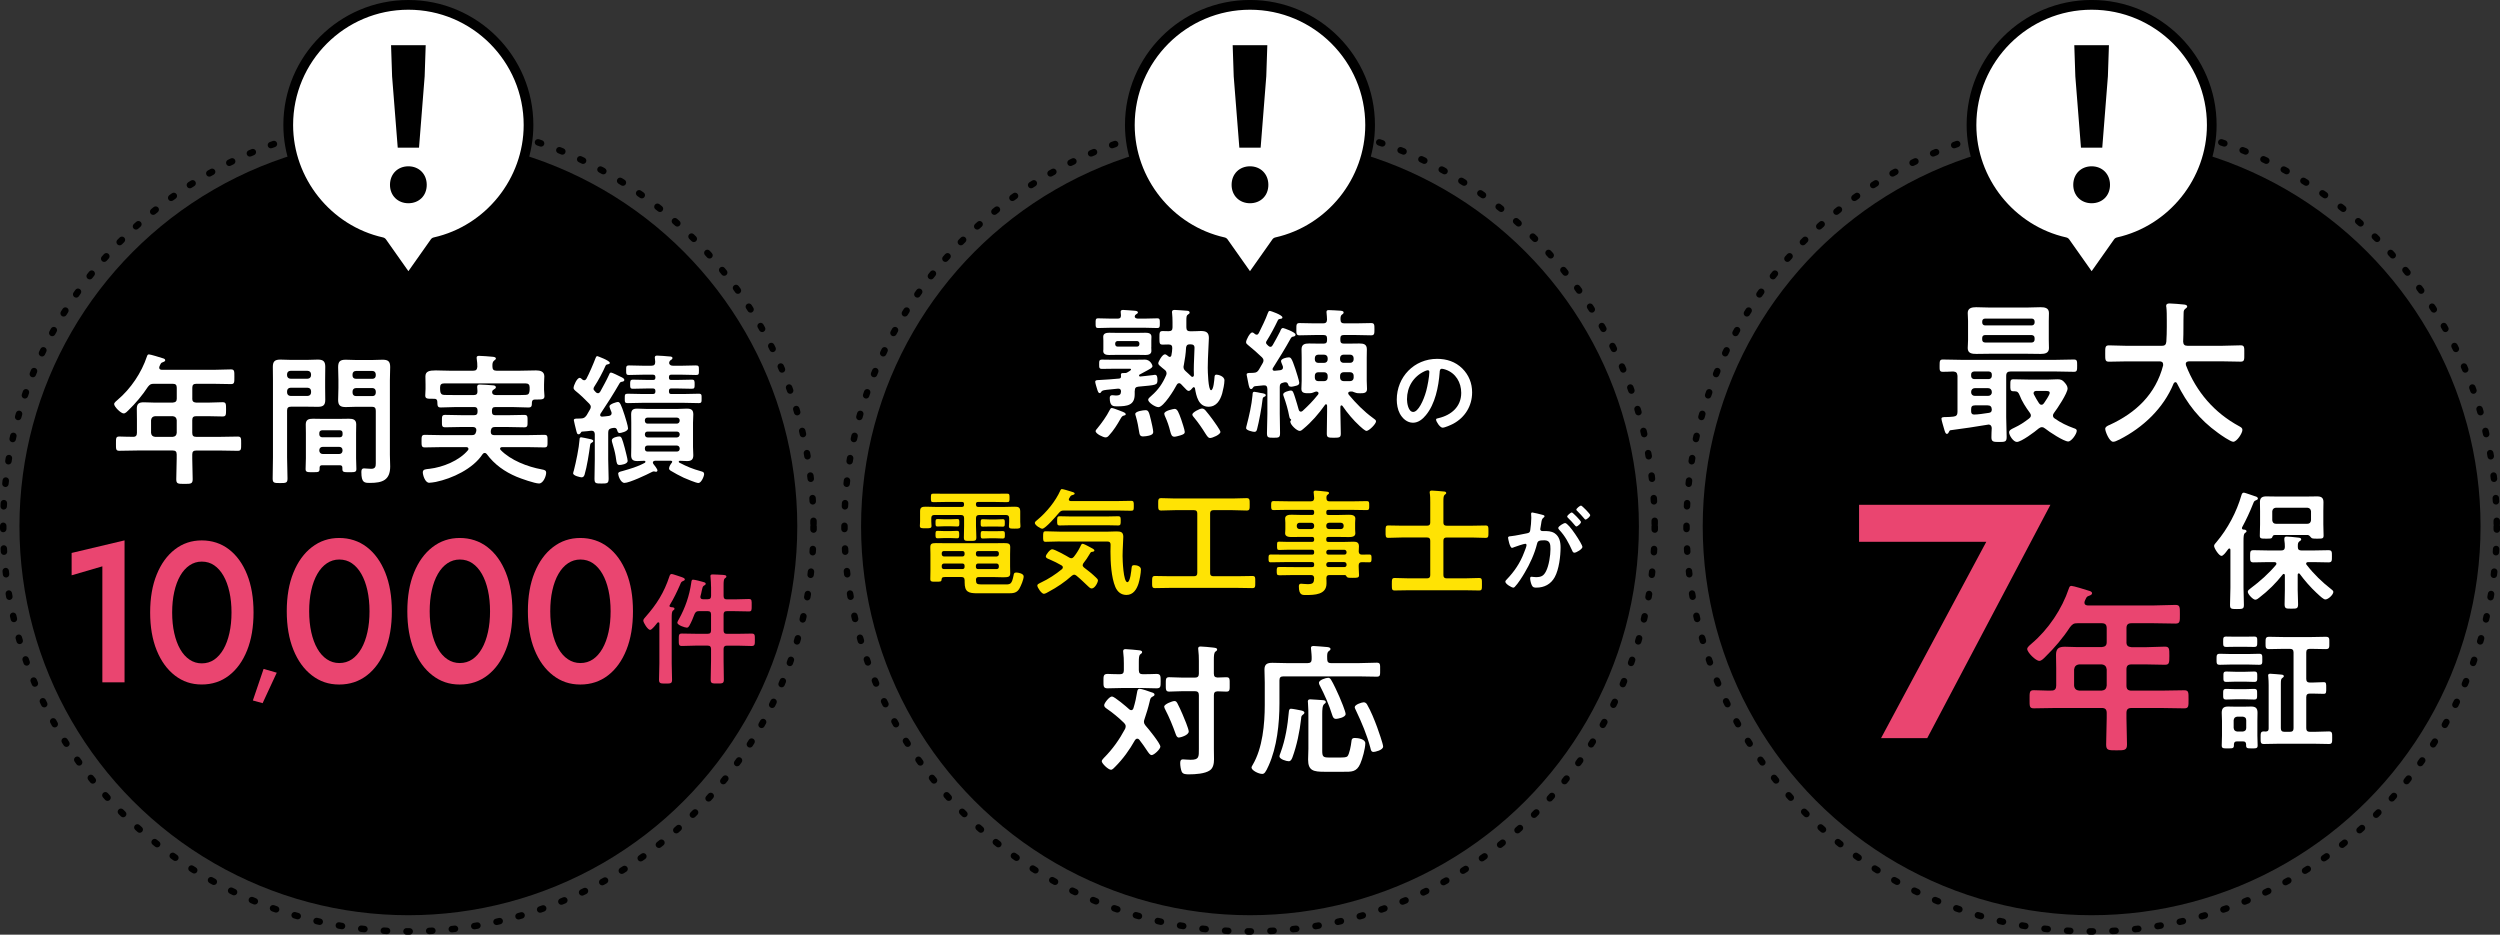 <?xml version="1.0" encoding="UTF-8"?>
<svg id="_レイヤー_2" data-name="レイヤー 2" xmlns="http://www.w3.org/2000/svg" viewBox="0 0 771.37 288.39">
  <rect x="0" y="0" width="771.37" height="288.39" fill="#333333" stroke="none"/>
  <defs>
    <style>
      .cls-1 {
        fill: #fff;
      }

      .cls-2 {
        fill: #ea4570;
      }

      .cls-3 {
        fill: #ffe304;
      }
    </style>
  </defs>
  <g id="_デザイン" data-name="デザイン">
    <g>
      <path d="M126,288.39h-.58c-.55,0-1-.45-1-1.01,0-.55.45-1.03,1-1h.57s.42,0,.42,0h0c.55,0,1,.45,1,1,0,.55-.44,1-1,1h-.43ZM132.42,288.23c-.53,0-.97-.42-1-.95-.03-.55.4-1.02.95-1.05l.99-.05c.56-.04,1.02.39,1.06.94.03.55-.39,1.02-.94,1.06l-1.01.05s-.03,0-.05,0ZM119.43,288.22s-.04,0-.05,0l-1.01-.06c-.55-.03-.97-.51-.94-1.06.03-.55.49-.97,1.06-.94l.99.06c.55.03.98.5.95,1.05-.03.53-.47.95-1,.95ZM139.39,287.68c-.5,0-.94-.38-.99-.89-.06-.55.34-1.04.89-1.1l.99-.11c.55-.06,1.04.33,1.11.88.06.55-.33,1.04-.88,1.11l-1,.11s-.07,0-.11,0ZM112.45,287.66s-.07,0-.11,0l-1-.11c-.55-.06-.94-.56-.88-1.11.06-.55.57-.94,1.11-.88l.99.11c.55.06.95.55.89,1.1-.06.51-.49.89-.99.89ZM146.33,286.74c-.48,0-.91-.35-.99-.84-.09-.55.28-1.06.83-1.15l.98-.16c.54-.09,1.06.27,1.15.82s-.27,1.06-.82,1.16l-1,.17c-.05,0-.11.01-.16.01ZM105.52,286.72c-.05,0-.11,0-.16-.01l-.99-.17c-.54-.09-.91-.61-.81-1.16.09-.54.61-.91,1.16-.81l.98.17c.54.09.91.6.82,1.15-.08.49-.5.84-.99.84ZM153.2,285.42c-.46,0-.87-.32-.98-.78-.12-.54.22-1.07.76-1.19l.97-.22c.54-.12,1.07.21,1.2.75.12.54-.21,1.07-.75,1.2l-.98.22c-.07.02-.15.02-.22.02ZM98.65,285.39c-.07,0-.15,0-.22-.02l-.98-.22c-.54-.12-.87-.66-.75-1.2.12-.54.66-.87,1.2-.75l.97.22c.54.12.88.65.76,1.19-.1.47-.52.78-.98.78ZM159.98,283.71c-.44,0-.84-.29-.96-.73-.15-.53.16-1.08.69-1.23l.95-.27c.53-.16,1.09.15,1.24.68.15.53-.15,1.09-.68,1.24l-.97.28c-.09.03-.18.04-.27.04ZM91.87,283.67c-.09,0-.18-.01-.27-.04l-.97-.28c-.53-.15-.83-.71-.68-1.24.16-.53.71-.84,1.24-.68l.95.27c.53.15.84.7.69,1.23-.12.44-.53.73-.96.73ZM166.66,281.63c-.42,0-.8-.26-.95-.68-.18-.52.1-1.09.62-1.27l.94-.33c.52-.18,1.09.09,1.28.61.18.52-.09,1.09-.61,1.28l-.95.33c-.11.04-.22.05-.33.05ZM85.19,281.58c-.11,0-.22-.02-.33-.06l-.95-.33c-.52-.18-.79-.76-.61-1.28s.76-.79,1.28-.61l.94.33c.52.18.8.75.62,1.27-.14.41-.53.67-.95.67ZM173.21,279.17c-.4,0-.77-.24-.93-.62-.21-.51.04-1.1.55-1.3l.91-.38c.51-.21,1.1.03,1.31.54.21.51-.03,1.1-.54,1.31l-.93.38c-.12.05-.25.07-.38.07ZM78.63,279.1c-.13,0-.25-.02-.38-.07l-.93-.39c-.51-.21-.75-.8-.54-1.31s.8-.75,1.31-.54l.92.38c.51.21.76.79.55,1.3-.16.39-.53.62-.93.62ZM179.6,276.35c-.37,0-.73-.21-.9-.57-.24-.5-.02-1.1.47-1.33l.89-.43c.5-.24,1.1-.03,1.34.46.24.5.03,1.09-.46,1.34l-.9.43c-.14.07-.29.1-.43.1ZM72.22,276.26c-.14,0-.29-.03-.43-.1l-.91-.44c-.5-.24-.7-.84-.46-1.34.24-.5.84-.7,1.34-.46l.9.43c.5.24.71.83.47,1.33-.17.36-.53.57-.9.57ZM185.82,273.17c-.35,0-.7-.19-.88-.52-.27-.48-.09-1.09.4-1.36l.87-.48c.48-.27,1.09-.1,1.36.39.27.48.09,1.09-.39,1.36l-.88.49c-.15.08-.32.12-.48.12ZM65.98,273.06c-.16,0-.33-.04-.48-.12l-.88-.49c-.48-.27-.66-.88-.39-1.36.27-.48.88-.66,1.36-.39l.87.48c.48.27.66.87.4,1.36-.18.33-.52.52-.88.52ZM191.86,269.65c-.33,0-.66-.17-.85-.47-.29-.47-.15-1.09.32-1.38l.84-.53c.47-.3,1.08-.16,1.38.31.3.47.16,1.08-.31,1.38l-.85.53c-.16.1-.35.15-.53.15ZM59.93,269.52c-.18,0-.36-.05-.53-.15l-.85-.54c-.47-.3-.6-.91-.31-1.38.3-.47.91-.6,1.38-.31l.84.53c.47.29.61.91.32,1.38-.19.3-.52.47-.85.47ZM197.69,265.8c-.31,0-.62-.15-.82-.43-.32-.45-.21-1.08.24-1.39l.81-.57c.45-.32,1.07-.22,1.4.23s.22,1.07-.23,1.39l-.82.58c-.17.12-.38.18-.57.18ZM54.1,265.65c-.2,0-.4-.06-.57-.18l-.82-.58c-.45-.32-.55-.95-.23-1.4.32-.45.95-.55,1.4-.23l.81.57c.45.32.56.94.24,1.39-.19.28-.5.42-.82.42ZM203.3,261.63c-.3,0-.59-.13-.79-.38-.34-.43-.27-1.06.17-1.4l.78-.62c.43-.35,1.06-.28,1.41.16.35.43.28,1.06-.16,1.41l-.79.63c-.18.15-.4.22-.62.22ZM48.49,261.46c-.22,0-.44-.07-.62-.22l-.79-.63c-.43-.35-.5-.98-.15-1.41.35-.43.98-.5,1.41-.15l.78.62c.43.34.51.97.16,1.4-.2.25-.49.38-.78.38ZM208.67,257.15c-.28,0-.55-.11-.75-.34-.37-.41-.33-1.05.09-1.41l.74-.66c.41-.37,1.04-.33,1.41.08.37.41.33,1.04-.08,1.41l-.75.67c-.19.17-.43.25-.66.25ZM43.12,256.96c-.24,0-.47-.08-.66-.25l-.75-.67c-.41-.37-.44-1-.08-1.41.37-.41,1-.44,1.41-.08l.74.66c.41.37.45,1,.08,1.41-.2.22-.47.34-.75.34ZM213.78,252.38c-.26,0-.52-.1-.71-.3-.39-.39-.38-1.03,0-1.41l.7-.7c.39-.39,1.02-.39,1.41,0,.39.39.39,1.02,0,1.41l-.71.71c-.19.19-.45.29-.7.29ZM38.01,252.18c-.25,0-.51-.1-.7-.29l-.71-.71c-.39-.39-.39-1.03,0-1.41.39-.39,1.03-.39,1.41,0l.7.7c.39.39.4,1.02,0,1.41-.2.2-.45.3-.71.3ZM218.63,247.33c-.24,0-.48-.09-.67-.26-.41-.37-.44-1-.07-1.41l.66-.74c.37-.41,1-.45,1.41-.08.41.37.45,1,.08,1.41l-.67.75c-.2.22-.47.33-.74.33ZM33.18,247.12c-.27,0-.55-.11-.74-.33l-.67-.75c-.37-.41-.33-1.04.08-1.41.41-.37,1.05-.33,1.41.08l.66.74c.37.41.34,1.04-.07,1.41-.19.17-.43.26-.67.26ZM223.18,242.01c-.22,0-.44-.07-.63-.22-.43-.35-.5-.98-.15-1.41l.62-.78c.34-.43.97-.5,1.41-.16.43.34.5.97.16,1.41l-.63.78c-.2.24-.49.37-.78.37ZM28.64,241.8c-.29,0-.58-.13-.78-.37l-.63-.79c-.34-.43-.27-1.06.16-1.41.43-.34,1.06-.27,1.41.16l.62.77c.35.43.28,1.06-.15,1.41-.19.15-.41.22-.63.22ZM227.44,236.45c-.2,0-.41-.06-.58-.19-.45-.32-.55-.95-.23-1.4l.58-.81c.32-.45.94-.56,1.39-.24.45.32.56.94.24,1.39l-.59.82c-.2.27-.5.41-.81.41ZM24.41,236.23c-.31,0-.62-.14-.81-.42l-.58-.82c-.32-.45-.21-1.07.24-1.39.45-.32,1.07-.21,1.39.24l.58.81c.32.45.22,1.07-.23,1.4-.18.13-.38.19-.58.19ZM231.37,230.66c-.18,0-.37-.05-.54-.16-.46-.3-.6-.92-.3-1.38l.53-.84c.29-.47.91-.61,1.38-.31.47.29.61.91.31,1.38l-.54.85c-.19.3-.51.46-.84.46ZM20.49,230.45c-.33,0-.65-.16-.84-.46l-.54-.85c-.29-.47-.15-1.09.32-1.38.47-.29,1.09-.15,1.38.32l.53.84c.3.47.16,1.08-.31,1.38-.17.11-.35.16-.54.16ZM234.98,224.65c-.17,0-.33-.04-.49-.13-.48-.27-.65-.88-.38-1.36l.48-.87c.27-.48.88-.66,1.36-.39.48.27.66.88.39,1.36l-.49.88c-.18.33-.52.51-.87.51ZM16.9,224.45c-.35,0-.69-.18-.87-.51l-.49-.88c-.27-.48-.09-1.09.39-1.36.49-.27,1.09-.09,1.36.39l.48.86c.27.48.1,1.09-.38,1.36-.15.09-.32.13-.49.13ZM238.25,218.45c-.15,0-.3-.03-.44-.1-.5-.24-.7-.84-.46-1.34l.44-.89c.24-.5.84-.71,1.33-.47.5.24.71.84.47,1.33l-.44.91c-.17.35-.53.56-.9.56ZM13.66,218.26c-.37,0-.73-.21-.9-.56l-.44-.9c-.24-.5-.03-1.1.47-1.33.5-.24,1.1-.03,1.33.47l.43.89c.24.5.04,1.09-.46,1.34-.14.07-.29.1-.44.1ZM241.16,212.08c-.13,0-.26-.03-.39-.08-.51-.22-.75-.8-.53-1.31l.38-.92c.21-.51.79-.75,1.31-.54.51.21.75.8.54,1.31l-.39.93c-.16.38-.53.61-.92.61ZM10.77,211.91c-.39,0-.76-.23-.92-.61l-.39-.93c-.21-.51.03-1.1.54-1.31.51-.21,1.09.03,1.31.54l.38.91c.21.51-.02,1.1-.53,1.31-.13.05-.26.08-.39.08ZM243.71,205.54c-.11,0-.23-.02-.34-.06-.52-.19-.79-.76-.6-1.28l.33-.94c.18-.52.75-.8,1.27-.61.52.18.8.75.61,1.27l-.34.96c-.15.41-.53.66-.94.66ZM8.23,205.39c-.41,0-.8-.26-.94-.66l-.33-.95c-.18-.52.09-1.09.61-1.27.52-.18,1.09.09,1.27.61l.33.94c.19.52-.09,1.09-.61,1.28-.11.04-.22.06-.34.06ZM245.89,198.89c-.09,0-.19-.01-.28-.04-.53-.16-.83-.71-.67-1.24l.28-.95c.15-.53.7-.84,1.24-.69.53.15.84.71.69,1.24l-.28.97c-.13.43-.53.72-.96.72ZM6.07,198.74c-.43,0-.83-.28-.96-.72l-.28-.97c-.15-.53.16-1.08.69-1.24.53-.15,1.08.16,1.24.69l.28.95c.16.53-.15,1.09-.68,1.24-.09.03-.19.04-.28.04ZM247.68,192.12c-.08,0-.15,0-.23-.03-.54-.13-.87-.66-.75-1.2l.22-.97c.12-.54.66-.88,1.2-.75.54.12.88.66.75,1.2l-.23.98c-.11.46-.52.77-.97.77ZM4.28,191.97c-.45,0-.87-.31-.97-.77l-.23-.98c-.12-.54.22-1.07.76-1.2.54-.12,1.07.22,1.2.76l.22.97c.13.54-.21,1.08-.75,1.2-.08.02-.15.03-.23.03ZM249.09,185.27c-.06,0-.12,0-.18-.02-.54-.1-.91-.62-.81-1.16l.17-.98c.09-.54.6-.91,1.15-.82.54.09.91.61.82,1.15l-.17.99c-.09.48-.51.83-.98.83ZM2.88,185.12c-.48,0-.9-.34-.98-.83l-.17-.99c-.09-.54.28-1.06.82-1.15.55-.09,1.06.28,1.15.82l.17.98c.1.54-.27,1.06-.81,1.16-.06.01-.12.02-.17.02ZM250.12,178.35s-.08,0-.12,0c-.55-.07-.94-.56-.87-1.11l.11-.98c.06-.55.56-.94,1.1-.88.55.06.94.55.88,1.1l-.12,1c-.06.51-.49.88-.99.88ZM1.87,178.19c-.5,0-.93-.37-.99-.88l-.11-1c-.06-.55.34-1.04.88-1.1.55-.06,1.04.34,1.1.88l.11.99c.06.55-.33,1.05-.88,1.11-.04,0-.08,0-.12,0ZM250.75,171.38s-.04,0-.06,0c-.55-.03-.97-.51-.94-1.06l.06-.99c.03-.55.51-.97,1.05-.94.55.03.97.5.94,1.05l-.06,1.01c-.03.53-.47.94-1,.94ZM1.24,171.23c-.52,0-.96-.41-1-.94l-.06-1.01c-.03-.55.39-1.02.94-1.05.54-.03,1.02.39,1.05.94l.06.99c.03.55-.39,1.03-.94,1.06-.02,0-.04,0-.06,0ZM251,164.39h0c-.55,0-1-.46-.99-1.01v-.99c0-.12.03-.24.07-.35-.04-.11-.06-.23-.07-.35v-.99c-.02-.55.43-1.01.98-1.01h.01c.55,0,.99.44,1,.99v1.01c0,.13-.01.25-.05.36.04.11.07.23.07.36v1.01c0,.55-.46.99-1,.99ZM1,164.23c-.55,0-1-.44-1-.99v-1.01c0-.55.45-1,1-1s1,.45,1,1v.99c0,.55-.44,1-.99,1.01h0ZM1.15,157.24s-.03,0-.05,0c-.55-.03-.98-.5-.95-1.05l.05-1.01c.03-.55.5-.97,1.05-.94.55.03.97.5.94,1.05l-.05.99c-.03.54-.47.95-1,.95ZM250.77,155.69c-.52,0-.97-.41-1-.94l-.06-.99c-.04-.55.38-1.03.93-1.07.56-.04,1.03.38,1.07.93l.06,1.01c.03.55-.39,1.03-.94,1.06-.02,0-.04,0-.06,0ZM1.68,150.26s-.07,0-.11,0c-.55-.06-.95-.55-.89-1.1l.11-1c.06-.55.56-.94,1.1-.88.55.06.94.56.88,1.11l-.11.99c-.05.51-.49.9-.99.9ZM250.15,148.72c-.5,0-.93-.38-.99-.88l-.12-.98c-.07-.55.32-1.05.87-1.12.55-.07,1.05.32,1.12.87l.12,1c.06.55-.33,1.05-.88,1.11-.04,0-.08,0-.12,0ZM2.6,143.32c-.05,0-.11,0-.16-.01-.54-.09-.92-.6-.83-1.15l.16-.99c.09-.54.6-.91,1.15-.82.54.09.91.61.82,1.15l-.16.98c-.08.49-.5.84-.99.84ZM249.14,141.79c-.48,0-.9-.34-.98-.83l-.17-.98c-.1-.54.26-1.06.81-1.16.54-.1,1.06.26,1.16.8l.18.99c.09.54-.27,1.06-.81,1.16-.06.01-.12.02-.17.02ZM3.91,136.45c-.07,0-.14,0-.22-.02-.54-.12-.88-.65-.76-1.19l.22-.98c.12-.54.66-.87,1.2-.75.54.12.88.66.75,1.2l-.22.97c-.1.47-.52.78-.98.78ZM247.75,134.94c-.45,0-.87-.31-.97-.77l-.23-.97c-.13-.54.2-1.08.74-1.21.54-.13,1.08.2,1.21.74l.23.98c.12.54-.21,1.08-.75,1.2-.08.02-.15.03-.23.03ZM5.6,129.66c-.09,0-.18-.01-.27-.04-.53-.15-.84-.7-.69-1.23l.28-.97c.15-.53.71-.84,1.24-.68.53.15.84.71.68,1.24l-.27.95c-.12.44-.52.73-.96.73ZM245.97,128.17c-.43,0-.83-.28-.96-.72l-.28-.95c-.16-.53.14-1.09.67-1.25.53-.16,1.09.14,1.25.67l.29.97c.16.53-.15,1.09-.68,1.24-.09.03-.19.04-.28.04ZM7.68,122.98c-.11,0-.22-.02-.32-.05-.52-.18-.8-.75-.62-1.27l.33-.96c.18-.52.75-.79,1.27-.61.52.18.8.75.61,1.27l-.33.94c-.14.42-.53.68-.95.68ZM243.81,121.51c-.41,0-.8-.26-.94-.67l-.34-.93c-.19-.52.08-1.09.6-1.28.52-.19,1.09.08,1.28.6l.34.95c.19.52-.09,1.09-.61,1.28-.11.04-.22.06-.34.06ZM10.13,116.41c-.12,0-.25-.02-.38-.07-.51-.21-.76-.79-.55-1.3l.38-.93c.21-.51.8-.75,1.31-.54.51.21.75.8.54,1.31l-.38.92c-.16.39-.53.62-.93.62ZM241.29,115c-.39,0-.76-.23-.92-.61l-.39-.91c-.22-.51.02-1.1.52-1.31.51-.22,1.1.02,1.31.52l.39.92c.21.51-.02,1.1-.53,1.31-.13.05-.26.08-.39.08ZM12.95,109.99c-.14,0-.29-.03-.43-.1-.5-.24-.71-.83-.48-1.33l.44-.91c.24-.5.84-.71,1.34-.46.5.24.71.84.46,1.34l-.43.9c-.17.36-.53.57-.9.57ZM238.41,108.65c-.37,0-.73-.21-.9-.56l-.44-.89c-.25-.49-.04-1.09.45-1.34.49-.25,1.09-.04,1.34.45l.44.9c.24.5.04,1.09-.46,1.34-.14.07-.29.1-.44.1ZM16.12,103.74c-.16,0-.33-.04-.48-.12-.48-.26-.66-.87-.4-1.36l.49-.89c.27-.48.88-.66,1.36-.39.48.27.66.88.39,1.36l-.48.87c-.18.33-.52.52-.88.52ZM235.17,102.46c-.35,0-.69-.18-.87-.51l-.49-.86c-.27-.48-.11-1.09.37-1.36.48-.27,1.09-.11,1.36.37l.49.88c.27.48.1,1.09-.39,1.36-.15.09-.32.13-.49.13ZM19.64,97.68c-.18,0-.36-.05-.53-.15-.47-.29-.61-.91-.32-1.38l.54-.86c.3-.47.91-.61,1.38-.31.47.29.61.91.31,1.38l-.53.84c-.19.31-.52.47-.85.47ZM231.59,96.46c-.33,0-.65-.16-.85-.46l-.53-.83c-.3-.46-.17-1.08.3-1.38.46-.3,1.08-.17,1.38.3l.54.85c.3.47.16,1.08-.31,1.38-.17.11-.35.16-.54.16ZM23.5,91.83c-.2,0-.4-.06-.57-.18-.45-.32-.56-.94-.25-1.39l.58-.82c.32-.45.94-.56,1.39-.23.45.32.56.94.24,1.39l-.57.81c-.19.28-.5.43-.82.43ZM227.68,90.66c-.31,0-.62-.14-.81-.42l-.58-.8c-.33-.45-.23-1.07.22-1.4.45-.33,1.07-.23,1.4.22l.59.81c.32.45.22,1.07-.23,1.4-.18.13-.38.19-.58.19ZM27.67,86.2c-.22,0-.43-.07-.62-.21-.43-.34-.51-.97-.17-1.4l.63-.79c.34-.43.97-.5,1.41-.16.43.34.5.97.16,1.41l-.62.78c-.2.25-.49.38-.79.38ZM223.45,85.1c-.29,0-.58-.13-.78-.37l-.62-.77c-.35-.43-.29-1.06.14-1.41.43-.35,1.06-.29,1.41.14l.63.78c.35.43.28,1.06-.15,1.41-.18.15-.41.22-.63.22ZM32.15,80.82c-.23,0-.47-.08-.66-.25-.41-.36-.46-1-.09-1.41l.67-.75c.37-.41,1-.45,1.41-.08.41.37.45,1,.08,1.41l-.66.74c-.2.22-.47.34-.75.34ZM218.92,79.77c-.27,0-.55-.11-.74-.33l-.67-.73c-.37-.41-.34-1.04.06-1.41.41-.37,1.04-.34,1.41.06l.68.75c.37.41.34,1.04-.07,1.41-.19.17-.43.26-.67.26ZM36.92,75.7c-.25,0-.51-.1-.7-.29-.39-.39-.4-1.02-.01-1.41l.71-.71c.39-.39,1.02-.39,1.41,0,.39.39.39,1.02,0,1.41l-.7.7c-.2.2-.45.3-.71.3ZM214.09,74.7c-.25,0-.51-.1-.71-.29l-.71-.7c-.39-.39-.4-1.02-.02-1.41.39-.39,1.02-.4,1.41-.02l.72.71c.39.39.39,1.02,0,1.41-.2.2-.45.3-.71.3ZM41.96,70.85c-.27,0-.54-.11-.74-.33-.37-.41-.34-1.04.07-1.41l.75-.67c.41-.37,1.04-.33,1.41.08.37.41.33,1.04-.08,1.41l-.74.66c-.19.17-.43.26-.67.26ZM208.99,69.91c-.24,0-.47-.08-.66-.25l-.75-.66c-.42-.36-.46-1-.09-1.41.36-.42,1-.46,1.41-.09l.76.67c.41.37.45,1,.08,1.41-.2.22-.47.34-.75.34ZM47.27,66.3c-.29,0-.58-.13-.78-.37-.35-.43-.28-1.06.15-1.41l.78-.63c.43-.34,1.06-.27,1.41.16.34.43.27,1.06-.16,1.41l-.77.62c-.19.15-.41.22-.63.22ZM203.63,65.41c-.22,0-.44-.07-.62-.22l-.78-.61c-.44-.34-.51-.97-.17-1.4.34-.44.97-.51,1.4-.17l.79.62c.43.34.5.97.16,1.41-.2.25-.49.38-.78.38ZM52.82,62.04c-.31,0-.62-.14-.81-.41-.32-.45-.22-1.07.22-1.4l.82-.59c.45-.32,1.07-.22,1.4.23.32.45.21,1.07-.23,1.39l-.8.58c-.18.13-.38.19-.59.19ZM198.02,61.21c-.2,0-.4-.06-.58-.18l-.81-.57c-.45-.32-.57-.94-.25-1.39.31-.45.94-.57,1.39-.25l.83.58c.45.32.56.94.24,1.39-.19.28-.5.42-.82.42ZM58.59,58.1c-.33,0-.65-.16-.84-.46-.3-.46-.16-1.08.3-1.38l.85-.54c.47-.29,1.08-.16,1.38.31.29.47.16,1.08-.31,1.38l-.84.53c-.17.11-.35.16-.54.16ZM192.19,57.33c-.18,0-.37-.05-.53-.15l-.84-.52c-.47-.29-.62-.91-.33-1.38.29-.47.9-.62,1.38-.33l.86.53c.47.29.61.91.32,1.38-.19.3-.52.47-.85.47ZM64.58,54.5c-.35,0-.69-.18-.87-.51-.27-.48-.1-1.09.38-1.36l.88-.49c.48-.27,1.09-.09,1.36.39.27.48.09,1.09-.39,1.36l-.86.48c-.16.09-.32.13-.49.13ZM186.15,53.79c-.16,0-.33-.04-.48-.12l-.87-.48c-.49-.26-.67-.87-.4-1.35.26-.49.87-.67,1.35-.4l.89.48c.48.27.66.87.4,1.36-.18.33-.52.52-.88.52ZM70.75,51.23c-.37,0-.72-.2-.9-.56-.24-.5-.04-1.09.45-1.34l.9-.44c.5-.24,1.09-.03,1.34.46.24.5.03,1.1-.46,1.34l-.89.43c-.14.07-.29.1-.44.1ZM179.92,50.58c-.15,0-.29-.03-.43-.1l-.9-.43c-.5-.23-.72-.83-.48-1.33.23-.5.83-.72,1.33-.48l.91.43c.5.24.71.84.47,1.33-.17.36-.53.57-.9.57ZM77.1,48.32c-.39,0-.76-.23-.92-.61-.22-.51.02-1.1.53-1.31l.92-.39c.51-.21,1.1.03,1.31.54s-.03,1.1-.54,1.31l-.91.38c-.13.05-.26.08-.39.08ZM173.51,47.73c-.13,0-.26-.02-.38-.08l-.92-.37c-.51-.21-.76-.79-.56-1.3.21-.51.79-.76,1.3-.56l.94.38c.51.21.75.79.54,1.31-.16.39-.53.62-.92.62ZM83.59,45.77c-.41,0-.79-.25-.94-.66-.19-.52.08-1.09.6-1.28l.95-.34c.52-.18,1.09.09,1.27.61.18.52-.09,1.09-.61,1.27l-.93.33c-.11.04-.23.06-.34.06ZM166.95,45.25c-.11,0-.22-.02-.33-.06l-.94-.32c-.52-.18-.8-.74-.63-1.27.18-.52.74-.8,1.27-.63l.96.33c.52.18.8.75.62,1.27-.14.41-.53.67-.94.67ZM90.24,43.58c-.43,0-.83-.28-.96-.71-.16-.53.14-1.09.67-1.24l.97-.28c.53-.15,1.08.15,1.24.68.15.53-.15,1.08-.68,1.24l-.95.28c-.1.03-.19.04-.29.04ZM160.27,43.15c-.09,0-.18-.01-.27-.04l-.96-.27c-.53-.15-.84-.7-.7-1.23.15-.53.69-.85,1.23-.7l.97.27c.53.15.84.7.69,1.24-.12.44-.53.73-.96.73ZM96.99,41.77c-.45,0-.86-.31-.97-.77-.13-.54.21-1.08.74-1.2l.98-.23c.54-.12,1.08.21,1.2.75.12.54-.21,1.07-.75,1.2l-.97.23c-.08.02-.16.03-.23.03ZM153.49,41.42c-.07,0-.15,0-.22-.02l-.97-.21c-.54-.12-.88-.65-.77-1.19.12-.54.65-.88,1.19-.77l.98.22c.54.12.88.66.76,1.19-.1.47-.52.78-.97.78ZM103.84,40.35c-.48,0-.9-.34-.98-.82-.1-.54.26-1.06.81-1.16l.99-.17c.54-.09,1.06.27,1.15.82.09.54-.27,1.06-.82,1.15l-.98.17c-.06.01-.12.02-.18.02ZM146.62,40.08c-.05,0-.11,0-.17-.01l-.98-.16c-.55-.09-.92-.6-.83-1.14.09-.55.6-.92,1.14-.83l1,.16c.54.09.91.61.82,1.15-.08.49-.51.84-.99.84ZM110.76,39.31c-.5,0-.93-.37-.99-.88-.07-.55.32-1.05.87-1.11l1-.12c.54-.06,1.04.33,1.11.88.06.55-.33,1.04-.88,1.11l-.98.12s-.08,0-.12,0ZM139.69,39.13s-.07,0-.11,0l-.99-.1c-.55-.06-.95-.55-.9-1.09.06-.55.54-.95,1.1-.89l1,.1c.55.06.95.55.89,1.1-.06.51-.49.89-.99.89ZM117.73,38.66c-.52,0-.96-.41-1-.93-.04-.55.38-1.03.93-1.06l1.01-.06c.57-.03,1.02.39,1.06.94.03.55-.39,1.02-.94,1.06l-.99.06s-.04,0-.07,0ZM132.72,38.57s-.04,0-.05,0l-.99-.05c-.55-.02-.98-.49-.95-1.04.02-.55.51-.98,1.04-.95l1.01.05c.55.03.98.5.95,1.05-.03.53-.47.95-1,.95ZM124.72,38.4c-.55,0-.99-.44-1-.99,0-.55.44-1,.99-1.01h1.01s0,0,0,0c.55,0,1,.45,1,1,0,.55-.45,1-1,1h-.99s0,0-.01,0Z"/>
      <path d="M385.56,288.39h-.58c-.55,0-1-.45-1-1.01,0-.55.45-1.03,1-1h.57s.42,0,.42,0h0c.55,0,1,.45,1,1,0,.55-.44,1-1,1h-.43ZM391.98,288.23c-.53,0-.97-.42-1-.95-.03-.55.4-1.02.95-1.05l.99-.05c.56-.04,1.02.39,1.06.94.03.55-.39,1.02-.94,1.06l-1.01.05s-.03,0-.05,0ZM378.99,288.22s-.04,0-.05,0l-1.01-.06c-.55-.03-.97-.51-.94-1.06.03-.55.5-.97,1.06-.94l.99.06c.55.03.98.5.95,1.05-.03.53-.47.95-1,.95ZM398.95,287.68c-.5,0-.94-.38-.99-.89-.06-.55.34-1.04.89-1.1l.99-.11c.55-.06,1.04.33,1.11.88.06.55-.33,1.04-.88,1.11l-1,.11s-.07,0-.11,0ZM372.01,287.66s-.07,0-.11,0l-1-.11c-.55-.06-.94-.56-.88-1.11.06-.55.56-.94,1.11-.88l.99.11c.55.06.95.55.89,1.1-.06.51-.49.89-.99.89ZM405.89,286.74c-.48,0-.91-.35-.99-.84-.09-.55.28-1.06.83-1.15l.98-.16c.54-.09,1.06.27,1.15.82.09.54-.27,1.06-.82,1.16l-1,.17c-.05,0-.11.01-.16.01ZM365.08,286.72c-.05,0-.11,0-.16-.01l-.99-.17c-.54-.09-.91-.61-.81-1.16.09-.54.61-.91,1.16-.81l.98.17c.54.09.91.6.82,1.15-.08.49-.5.84-.99.84ZM412.76,285.42c-.46,0-.87-.32-.98-.78-.12-.54.22-1.07.76-1.19l.97-.22c.54-.12,1.08.21,1.2.75.12.54-.21,1.07-.75,1.2l-.98.22c-.07.02-.15.02-.22.02ZM358.21,285.39c-.07,0-.15,0-.22-.02l-.98-.22c-.54-.12-.87-.66-.75-1.2.12-.54.66-.87,1.2-.75l.97.22c.54.12.88.65.76,1.19-.1.47-.52.78-.98.78ZM419.54,283.71c-.44,0-.84-.29-.96-.73-.15-.53.16-1.08.69-1.23l.95-.27c.53-.16,1.08.15,1.24.68.15.53-.15,1.09-.68,1.24l-.97.28c-.09.03-.18.04-.27.04ZM351.43,283.67c-.09,0-.18-.01-.27-.04l-.97-.28c-.53-.15-.83-.71-.68-1.24.16-.53.71-.84,1.24-.68l.95.27c.53.15.84.7.69,1.23-.12.44-.53.73-.96.73ZM426.22,281.63c-.42,0-.8-.26-.95-.68-.18-.52.1-1.09.62-1.27l.94-.33c.52-.18,1.09.09,1.28.61.18.52-.09,1.09-.61,1.28l-.95.33c-.11.04-.22.05-.33.05ZM344.75,281.58c-.11,0-.22-.02-.33-.06l-.95-.33c-.52-.18-.79-.76-.61-1.28.18-.52.76-.79,1.28-.61l.94.33c.52.18.8.75.62,1.27-.14.41-.53.67-.95.67ZM432.77,279.17c-.4,0-.77-.24-.93-.62-.21-.51.04-1.1.55-1.3l.91-.38c.51-.21,1.1.03,1.31.54.21.51-.03,1.1-.54,1.31l-.93.38c-.12.05-.25.07-.38.07ZM338.19,279.1c-.13,0-.25-.02-.38-.07l-.93-.39c-.51-.21-.75-.8-.54-1.31s.8-.75,1.31-.54l.92.38c.51.21.76.79.55,1.3-.16.39-.53.62-.93.62ZM439.16,276.35c-.37,0-.73-.21-.9-.57-.24-.5-.02-1.1.47-1.33l.89-.43c.5-.24,1.09-.03,1.34.46.24.5.03,1.09-.46,1.34l-.9.43c-.14.07-.29.1-.43.1ZM331.78,276.26c-.14,0-.29-.03-.43-.1l-.91-.44c-.5-.24-.7-.84-.46-1.34.24-.5.84-.7,1.34-.46l.9.43c.5.24.71.83.47,1.33-.17.36-.53.57-.9.57ZM445.38,273.17c-.35,0-.7-.19-.88-.52-.27-.48-.09-1.09.4-1.36l.87-.48c.48-.27,1.09-.1,1.36.39.27.48.09,1.09-.39,1.36l-.88.49c-.15.08-.32.12-.48.12ZM325.54,273.06c-.16,0-.33-.04-.48-.12l-.88-.49c-.48-.27-.66-.88-.39-1.36.27-.48.88-.66,1.36-.39l.87.48c.48.27.66.87.4,1.36-.18.33-.52.52-.88.52ZM451.41,269.65c-.33,0-.66-.17-.85-.47-.29-.47-.15-1.09.32-1.38l.84-.53c.46-.3,1.08-.16,1.38.31.3.47.16,1.08-.31,1.38l-.85.53c-.16.1-.35.15-.53.15ZM319.49,269.52c-.18,0-.36-.05-.53-.15l-.85-.54c-.47-.3-.6-.91-.31-1.38.3-.47.91-.6,1.38-.31l.84.53c.47.29.61.91.32,1.38-.19.3-.52.47-.85.47ZM457.25,265.8c-.31,0-.62-.15-.82-.43-.32-.45-.21-1.08.24-1.39l.81-.57c.45-.32,1.07-.22,1.4.23s.22,1.07-.23,1.39l-.82.58c-.17.12-.38.18-.57.18ZM313.65,265.65c-.2,0-.4-.06-.57-.18l-.82-.58c-.45-.32-.55-.95-.23-1.4.32-.45.95-.55,1.4-.23l.81.57c.45.32.56.94.24,1.39-.19.28-.5.42-.82.42ZM462.86,261.63c-.3,0-.59-.13-.79-.38-.34-.43-.27-1.06.17-1.4l.78-.62c.43-.35,1.06-.28,1.41.16.35.43.28,1.06-.16,1.41l-.79.63c-.18.15-.4.22-.62.22ZM308.04,261.46c-.22,0-.44-.07-.62-.22l-.79-.63c-.43-.35-.5-.98-.15-1.41.35-.43.98-.5,1.41-.15l.78.62c.43.34.51.97.16,1.4-.2.25-.49.38-.78.38ZM468.23,257.15c-.28,0-.55-.11-.75-.34-.37-.41-.33-1.05.09-1.41l.74-.66c.41-.37,1.04-.33,1.41.08.37.41.33,1.04-.08,1.41l-.75.67c-.19.17-.43.25-.66.25ZM302.68,256.96c-.24,0-.47-.08-.66-.25l-.75-.67c-.41-.37-.44-1-.08-1.41.37-.41,1-.44,1.41-.08l.74.66c.41.37.45,1,.08,1.41-.2.22-.47.34-.75.34ZM473.34,252.38c-.26,0-.52-.1-.71-.3-.39-.39-.38-1.03,0-1.41l.7-.7c.39-.39,1.02-.39,1.41,0,.39.39.39,1.02,0,1.41l-.71.71c-.19.19-.45.29-.7.29ZM297.57,252.18c-.25,0-.51-.1-.7-.29l-.71-.71c-.39-.39-.39-1.03,0-1.41s1.03-.39,1.41,0l.7.7c.39.39.4,1.02,0,1.41-.2.2-.45.3-.71.3ZM478.18,247.33c-.24,0-.48-.09-.67-.26-.41-.37-.44-1-.07-1.41l.66-.74c.37-.41,1-.45,1.41-.08.41.37.45,1,.08,1.41l-.67.75c-.2.22-.47.33-.74.33ZM292.74,247.12c-.27,0-.55-.11-.74-.33l-.67-.75c-.37-.41-.33-1.04.08-1.41.41-.37,1.05-.33,1.41.08l.66.74c.37.41.34,1.04-.07,1.41-.19.17-.43.26-.67.26ZM482.74,242.01c-.22,0-.44-.07-.63-.22-.43-.35-.5-.98-.15-1.41l.62-.78c.34-.43.97-.5,1.41-.16.43.34.5.97.16,1.41l-.63.78c-.2.24-.49.37-.78.37ZM288.2,241.8c-.29,0-.58-.13-.78-.37l-.63-.79c-.34-.43-.27-1.06.16-1.41.43-.34,1.06-.27,1.41.16l.62.77c.35.43.28,1.06-.15,1.41-.19.15-.41.22-.63.22ZM486.99,236.45c-.2,0-.41-.06-.58-.19-.45-.32-.55-.95-.23-1.4l.58-.81c.32-.45.94-.56,1.39-.24.45.32.56.94.24,1.39l-.59.82c-.2.27-.5.41-.81.41ZM283.97,236.23c-.31,0-.62-.14-.81-.42l-.58-.82c-.32-.45-.21-1.07.24-1.39.45-.32,1.07-.21,1.39.24l.58.81c.32.45.22,1.07-.23,1.4-.18.13-.38.19-.58.19ZM490.93,230.66c-.18,0-.37-.05-.54-.16-.46-.3-.6-.92-.3-1.38l.53-.84c.29-.47.91-.61,1.38-.31.47.29.61.91.31,1.38l-.54.85c-.19.3-.51.46-.84.46ZM280.05,230.45c-.33,0-.65-.16-.84-.46l-.54-.85c-.29-.47-.15-1.09.32-1.38.47-.29,1.08-.15,1.38.32l.53.84c.3.47.16,1.08-.31,1.38-.17.11-.35.16-.54.16ZM494.54,224.65c-.17,0-.33-.04-.49-.13-.48-.27-.65-.88-.38-1.36l.48-.87c.27-.48.88-.66,1.36-.39.48.27.66.88.39,1.36l-.49.88c-.18.33-.52.51-.87.51ZM276.46,224.45c-.35,0-.69-.18-.87-.51l-.49-.88c-.27-.48-.09-1.09.39-1.36.48-.27,1.09-.09,1.36.39l.48.86c.27.48.1,1.09-.38,1.36-.15.09-.32.13-.49.13ZM497.81,218.45c-.15,0-.3-.03-.44-.1-.5-.24-.7-.84-.46-1.34l.44-.89c.24-.5.84-.71,1.33-.47.5.24.71.84.47,1.33l-.44.91c-.17.35-.53.56-.9.56ZM273.22,218.26c-.37,0-.73-.21-.9-.56l-.44-.9c-.24-.5-.03-1.1.47-1.33.5-.24,1.1-.03,1.33.47l.43.89c.24.5.04,1.09-.46,1.34-.14.07-.29.1-.44.1ZM500.72,212.08c-.13,0-.26-.03-.39-.08-.51-.22-.75-.8-.53-1.31l.38-.92c.21-.51.8-.75,1.31-.54s.75.8.54,1.31l-.39.93c-.16.38-.53.61-.92.61ZM270.33,211.91c-.39,0-.76-.23-.92-.61l-.39-.93c-.21-.51.03-1.1.54-1.31.51-.21,1.1.03,1.31.54l.38.91c.21.51-.02,1.1-.53,1.31-.13.05-.26.08-.39.08ZM503.27,205.54c-.11,0-.23-.02-.34-.06-.52-.19-.79-.76-.6-1.28l.33-.94c.18-.52.75-.8,1.27-.61.52.18.8.75.61,1.27l-.34.96c-.15.41-.53.66-.94.66ZM267.79,205.39c-.41,0-.8-.26-.94-.66l-.33-.95c-.18-.52.09-1.09.61-1.27.52-.18,1.09.09,1.27.61l.33.94c.19.52-.09,1.09-.61,1.28-.11.04-.22.06-.34.06ZM505.45,198.89c-.09,0-.19-.01-.28-.04-.53-.16-.83-.71-.67-1.24l.28-.95c.15-.53.7-.84,1.24-.69.53.15.84.71.69,1.24l-.28.97c-.13.43-.53.72-.96.72ZM265.63,198.74c-.43,0-.83-.28-.96-.72l-.28-.97c-.15-.53.16-1.08.69-1.24.53-.15,1.08.16,1.24.69l.28.95c.16.53-.15,1.09-.68,1.24-.09.03-.19.04-.28.04ZM507.24,192.12c-.08,0-.15,0-.23-.03-.54-.13-.87-.66-.75-1.2l.22-.97c.12-.54.66-.88,1.2-.75.54.12.88.66.75,1.2l-.23.98c-.11.46-.52.77-.97.77ZM263.84,191.97c-.45,0-.87-.31-.97-.77l-.23-.98c-.12-.54.22-1.07.76-1.2.54-.12,1.07.22,1.2.76l.22.97c.13.54-.21,1.08-.75,1.2-.08.02-.15.03-.23.03ZM508.65,185.27c-.06,0-.12,0-.18-.02-.54-.1-.91-.62-.81-1.16l.17-.98c.09-.54.61-.91,1.15-.82.54.09.91.61.82,1.15l-.17.99c-.09.48-.51.83-.98.83ZM262.44,185.12c-.48,0-.9-.34-.98-.83l-.17-.99c-.09-.54.28-1.06.82-1.15.55-.09,1.06.28,1.15.82l.17.98c.1.54-.27,1.06-.81,1.16-.06.01-.12.02-.17.02ZM509.67,178.35s-.08,0-.12,0c-.55-.07-.94-.56-.87-1.11l.11-.98c.06-.55.56-.94,1.1-.88.55.06.94.55.88,1.1l-.12,1c-.06.51-.49.88-.99.88ZM261.42,178.19c-.5,0-.93-.37-.99-.88l-.11-1c-.06-.55.34-1.04.88-1.1.55-.06,1.04.34,1.1.88l.11.99c.06.55-.33,1.05-.88,1.11-.04,0-.08,0-.12,0ZM510.31,171.38s-.04,0-.06,0c-.55-.03-.97-.51-.94-1.06l.06-.99c.03-.55.51-.97,1.05-.94.55.03.97.5.94,1.05l-.06,1.01c-.03.53-.47.94-1,.94ZM260.8,171.23c-.52,0-.96-.41-1-.94l-.06-1.01c-.03-.55.39-1.02.94-1.05.54-.03,1.02.39,1.05.94l.06.99c.03.55-.39,1.03-.94,1.06-.02,0-.04,0-.06,0ZM510.55,164.39h0c-.55,0-1-.46-.99-1.01v-.99c0-.12.03-.24.07-.35-.04-.11-.06-.23-.07-.35v-.99c-.02-.55.43-1.01.98-1.01h.01c.55,0,.99.44,1,.99v1.01c0,.13-.01.25-.05.36.04.11.07.23.07.36v1.01c0,.55-.46.99-1,.99ZM260.56,164.23c-.55,0-1-.44-1-.99v-1.01c0-.55.45-1,1-1s1,.45,1,1v.99c0,.55-.44,1-.99,1.01h0ZM260.71,157.24s-.03,0-.05,0c-.55-.03-.98-.5-.95-1.05l.05-1.01c.03-.55.51-.97,1.05-.94.55.03.97.5.94,1.05l-.05.99c-.03.54-.47.95-1,.95ZM510.32,155.69c-.52,0-.97-.41-1-.94l-.06-.99c-.04-.55.38-1.03.93-1.07.55-.04,1.03.38,1.07.93l.06,1.01c.03.55-.39,1.03-.94,1.06-.02,0-.04,0-.06,0ZM261.24,150.26s-.07,0-.11,0c-.55-.06-.95-.55-.89-1.1l.11-1c.06-.55.56-.94,1.1-.88.55.06.94.56.88,1.11l-.11.99c-.05.51-.49.9-.99.9ZM509.71,148.72c-.5,0-.93-.38-.99-.88l-.12-.98c-.07-.55.32-1.05.87-1.12.54-.07,1.05.32,1.12.87l.12,1c.06.55-.33,1.05-.88,1.11-.04,0-.08,0-.12,0ZM262.16,143.32c-.05,0-.11,0-.16-.01-.54-.09-.92-.6-.83-1.15l.16-.99c.09-.54.6-.91,1.15-.82.54.09.91.61.82,1.15l-.16.98c-.08.49-.5.84-.99.84ZM508.7,141.79c-.48,0-.9-.34-.98-.83l-.17-.98c-.1-.54.26-1.06.81-1.16.54-.1,1.06.26,1.16.8l.18.99c.09.54-.27,1.06-.81,1.16-.06.01-.12.02-.17.02ZM263.47,136.45c-.07,0-.14,0-.22-.02-.54-.12-.88-.65-.76-1.19l.22-.98c.12-.54.66-.87,1.2-.75.54.12.88.66.75,1.2l-.22.97c-.1.47-.52.78-.98.78ZM507.31,134.94c-.45,0-.87-.31-.97-.77l-.23-.97c-.13-.54.2-1.08.74-1.21.54-.13,1.08.2,1.21.74l.23.98c.12.54-.21,1.08-.75,1.2-.08.02-.15.03-.23.03ZM265.16,129.66c-.09,0-.18-.01-.27-.04-.53-.15-.84-.7-.69-1.23l.28-.97c.15-.53.71-.84,1.24-.68.53.15.84.71.68,1.24l-.27.95c-.12.44-.52.73-.96.73ZM505.53,128.17c-.43,0-.83-.28-.96-.72l-.28-.95c-.16-.53.14-1.09.67-1.25.53-.16,1.09.14,1.25.67l.29.97c.16.53-.15,1.09-.68,1.24-.09.03-.19.04-.28.04ZM267.24,122.98c-.11,0-.22-.02-.32-.05-.52-.18-.8-.75-.62-1.27l.33-.96c.18-.52.75-.79,1.27-.61.52.18.8.75.61,1.27l-.33.94c-.14.42-.53.68-.95.68ZM503.37,121.51c-.41,0-.8-.26-.94-.67l-.34-.93c-.19-.52.08-1.09.6-1.28.52-.19,1.09.08,1.28.6l.34.95c.19.52-.09,1.09-.61,1.28-.11.04-.22.06-.34.06ZM269.69,116.41c-.12,0-.25-.02-.38-.07-.51-.21-.76-.79-.55-1.3l.38-.93c.21-.51.8-.75,1.31-.54.51.21.75.8.54,1.31l-.38.92c-.16.39-.53.62-.93.62ZM500.85,115c-.39,0-.76-.23-.92-.61l-.39-.91c-.22-.51.02-1.1.52-1.31.5-.22,1.1.02,1.31.52l.39.92c.21.51-.02,1.1-.53,1.31-.13.05-.26.08-.39.08ZM272.51,109.99c-.14,0-.29-.03-.43-.1-.5-.24-.71-.83-.48-1.33l.44-.91c.24-.5.84-.71,1.34-.46.5.24.71.84.46,1.34l-.43.9c-.17.36-.53.57-.9.57ZM497.97,108.65c-.37,0-.73-.21-.9-.56l-.44-.89c-.25-.49-.04-1.09.45-1.34.49-.25,1.09-.04,1.34.45l.44.9c.24.5.04,1.09-.46,1.34-.14.07-.29.1-.44.1ZM275.68,103.74c-.16,0-.33-.04-.48-.12-.48-.26-.66-.87-.4-1.36l.49-.89c.27-.48.88-.66,1.36-.39.48.27.66.88.39,1.36l-.48.87c-.18.33-.52.52-.88.52ZM494.73,102.46c-.35,0-.69-.18-.87-.51l-.49-.86c-.27-.48-.11-1.09.37-1.36.48-.27,1.09-.11,1.36.37l.49.88c.27.48.1,1.09-.39,1.36-.15.09-.32.13-.49.13ZM279.2,97.68c-.18,0-.36-.05-.53-.15-.47-.29-.61-.91-.32-1.38l.54-.86c.3-.47.91-.61,1.38-.31.47.29.61.91.31,1.38l-.53.84c-.19.31-.52.47-.85.47ZM491.15,96.46c-.33,0-.65-.16-.85-.46l-.53-.83c-.3-.46-.17-1.08.3-1.38.46-.3,1.08-.17,1.38.3l.54.85c.3.47.16,1.08-.31,1.38-.17.11-.35.16-.54.16ZM283.05,91.83c-.2,0-.4-.06-.57-.18-.45-.32-.56-.94-.25-1.39l.58-.82c.32-.45.94-.56,1.39-.23.45.32.56.94.24,1.39l-.57.81c-.19.28-.5.43-.82.43ZM487.24,90.66c-.31,0-.62-.14-.81-.42l-.58-.8c-.33-.45-.23-1.07.22-1.4.45-.33,1.07-.23,1.4.22l.59.81c.32.45.22,1.07-.23,1.4-.18.13-.38.19-.58.19ZM287.23,86.2c-.22,0-.43-.07-.62-.21-.43-.34-.51-.97-.17-1.4l.63-.79c.34-.43.97-.5,1.41-.16.43.34.5.97.16,1.41l-.62.78c-.2.25-.49.38-.79.38ZM483.01,85.1c-.29,0-.58-.13-.78-.37l-.62-.77c-.35-.43-.29-1.06.14-1.41.43-.35,1.06-.29,1.41.14l.63.78c.35.43.28,1.06-.15,1.41-.18.15-.41.22-.63.22ZM291.71,80.82c-.23,0-.47-.08-.66-.25-.41-.36-.46-1-.09-1.41l.67-.75c.37-.41,1-.45,1.41-.08.41.37.45,1,.08,1.41l-.66.74c-.2.22-.47.34-.75.34ZM478.47,79.77c-.27,0-.55-.11-.74-.33l-.67-.73c-.37-.41-.34-1.04.06-1.41s1.04-.34,1.41.06l.68.75c.37.41.34,1.04-.07,1.41-.19.17-.43.26-.67.26ZM296.47,75.7c-.25,0-.51-.1-.7-.29-.39-.39-.4-1.02-.01-1.41l.71-.71c.39-.39,1.02-.39,1.41,0,.39.39.39,1.02,0,1.41l-.7.7c-.2.2-.45.3-.71.3ZM473.65,74.7c-.25,0-.51-.1-.71-.29l-.71-.7c-.39-.39-.4-1.02-.02-1.41.39-.39,1.02-.4,1.41-.02l.72.71c.39.39.39,1.02,0,1.41-.2.2-.45.3-.71.3ZM301.52,70.85c-.27,0-.54-.11-.74-.33-.37-.41-.34-1.04.07-1.41l.75-.67c.41-.37,1.04-.33,1.41.08.37.41.33,1.04-.08,1.41l-.74.66c-.19.17-.43.26-.67.26ZM468.55,69.91c-.24,0-.47-.08-.66-.25l-.75-.66c-.42-.36-.46-1-.09-1.41.36-.42,1-.46,1.41-.09l.76.67c.41.37.45,1,.08,1.41-.2.22-.47.34-.75.34ZM306.83,66.3c-.29,0-.58-.13-.78-.37-.35-.43-.28-1.06.15-1.41l.78-.63c.43-.34,1.06-.27,1.41.16.34.43.27,1.06-.16,1.41l-.77.62c-.19.15-.41.22-.63.22ZM463.19,65.41c-.22,0-.44-.07-.62-.22l-.78-.61c-.44-.34-.51-.97-.17-1.4.34-.44.97-.51,1.4-.17l.79.62c.43.34.5.97.16,1.41-.2.25-.49.38-.78.38ZM312.38,62.04c-.31,0-.62-.14-.81-.41-.32-.45-.22-1.07.22-1.4l.82-.59c.45-.32,1.07-.22,1.4.23.32.45.21,1.07-.23,1.39l-.8.58c-.18.13-.38.19-.59.19ZM457.58,61.21c-.2,0-.4-.06-.58-.18l-.81-.57c-.45-.32-.57-.94-.25-1.39.32-.45.94-.57,1.39-.25l.83.58c.45.32.56.94.24,1.39-.19.28-.5.42-.82.42ZM318.15,58.1c-.33,0-.65-.16-.84-.46-.3-.46-.16-1.08.3-1.38l.85-.54c.47-.29,1.08-.16,1.38.31.29.47.16,1.08-.31,1.38l-.84.53c-.17.11-.35.16-.54.16ZM451.75,57.33c-.18,0-.37-.05-.53-.15l-.84-.52c-.47-.29-.62-.91-.33-1.38.29-.47.9-.62,1.38-.33l.86.53c.47.29.61.91.32,1.38-.19.3-.52.47-.85.47ZM324.14,54.5c-.35,0-.69-.18-.87-.51-.27-.48-.1-1.09.38-1.36l.88-.49c.48-.27,1.09-.09,1.36.39.27.48.09,1.09-.39,1.36l-.86.48c-.16.09-.32.13-.49.13ZM445.71,53.79c-.16,0-.33-.04-.48-.12l-.87-.48c-.49-.26-.67-.87-.4-1.35.26-.49.87-.67,1.35-.4l.89.48c.48.27.66.87.4,1.36-.18.33-.52.52-.88.52ZM330.31,51.23c-.37,0-.72-.2-.9-.56-.24-.5-.04-1.09.45-1.34l.9-.44c.5-.24,1.09-.03,1.34.46.24.5.03,1.1-.46,1.34l-.89.43c-.14.07-.29.1-.44.1ZM439.48,50.58c-.15,0-.29-.03-.43-.1l-.9-.43c-.5-.23-.72-.83-.48-1.33.23-.5.83-.72,1.33-.48l.91.43c.5.24.71.84.47,1.33-.17.36-.53.57-.9.57ZM336.65,48.32c-.39,0-.76-.23-.92-.61-.22-.51.02-1.1.53-1.31l.92-.39c.51-.21,1.1.03,1.31.54.21.51-.03,1.1-.54,1.31l-.91.38c-.13.05-.26.08-.39.08ZM433.07,47.73c-.13,0-.26-.02-.38-.08l-.92-.37c-.51-.21-.76-.79-.56-1.3.21-.51.79-.76,1.3-.56l.94.38c.51.21.75.79.54,1.31-.16.39-.53.62-.92.62ZM343.15,45.77c-.41,0-.79-.25-.94-.66-.19-.52.08-1.09.6-1.28l.95-.34c.52-.18,1.09.09,1.27.61.18.52-.09,1.09-.61,1.27l-.93.33c-.11.04-.23.06-.34.06ZM426.51,45.25c-.11,0-.22-.02-.33-.06l-.94-.32c-.52-.18-.8-.74-.63-1.27.18-.52.74-.8,1.27-.63l.96.33c.52.18.8.75.62,1.27-.14.41-.53.67-.94.67ZM349.79,43.58c-.43,0-.83-.28-.96-.71-.16-.53.14-1.09.67-1.24l.97-.28c.53-.15,1.08.15,1.24.68.15.53-.15,1.08-.68,1.24l-.95.28c-.1.03-.19.04-.29.04ZM419.83,43.15c-.09,0-.18-.01-.27-.04l-.96-.27c-.53-.15-.84-.7-.7-1.23.15-.53.69-.85,1.23-.7l.97.27c.53.15.84.7.69,1.24-.12.44-.53.73-.96.73ZM356.55,41.77c-.45,0-.86-.31-.97-.77-.13-.54.21-1.08.74-1.2l.98-.23c.54-.12,1.08.21,1.2.75.12.54-.21,1.07-.75,1.2l-.97.23c-.08.02-.16.03-.23.03ZM413.05,41.42c-.07,0-.15,0-.22-.02l-.97-.21c-.54-.12-.88-.65-.77-1.19.12-.54.65-.88,1.19-.77l.98.22c.54.12.88.66.76,1.19-.1.47-.52.78-.97.78ZM363.4,40.35c-.48,0-.9-.34-.98-.82-.1-.54.26-1.06.81-1.16l.99-.17c.54-.09,1.06.27,1.15.82.09.54-.27,1.06-.82,1.15l-.98.17c-.06.01-.12.02-.18.02ZM406.18,40.08c-.05,0-.11,0-.17-.01l-.98-.16c-.55-.09-.92-.6-.83-1.14.09-.55.6-.92,1.14-.83l1,.16c.54.09.91.61.82,1.15-.08.49-.51.84-.99.84ZM370.32,39.31c-.5,0-.93-.37-.99-.88-.07-.55.32-1.05.87-1.11l1-.12c.54-.06,1.04.33,1.11.88.06.55-.33,1.04-.88,1.11l-.98.12s-.08,0-.12,0ZM399.25,39.13s-.07,0-.11,0l-.99-.1c-.55-.06-.95-.55-.9-1.09.06-.55.55-.95,1.1-.89l1,.1c.55.06.95.55.89,1.1-.06.51-.49.89-.99.89ZM377.29,38.66c-.52,0-.96-.41-1-.93-.04-.55.38-1.03.93-1.06l1.01-.06c.56-.03,1.02.39,1.06.94.03.55-.39,1.02-.94,1.06l-.99.06s-.04,0-.07,0ZM392.28,38.57s-.04,0-.05,0l-.99-.05c-.55-.02-.98-.49-.95-1.04.02-.55.5-.98,1.04-.95l1.01.05c.55.03.98.5.95,1.05-.03.53-.47.95-1,.95ZM384.28,38.4c-.55,0-.99-.44-1-.99,0-.55.44-1,.99-1.01h1.01s0,0,0,0c.55,0,1,.45,1,1,0,.55-.45,1-1,1h-.99s0,0-.01,0Z"/>
      <path d="M645.36,288.39h-.58c-.55,0-1-.45-1-1.01,0-.55.45-1,1-1h.58s.42,0,.42,0c.56,0,1,.44,1,1,0,.55-.44,1-1,1h-.43ZM651.78,288.23c-.53,0-.97-.42-1-.95-.03-.55.4-1.02.95-1.05l.99-.05c.56-.04,1.02.39,1.06.94.03.55-.39,1.02-.94,1.06l-1.01.05s-.03,0-.05,0ZM638.79,288.22s-.04,0-.05,0l-1.01-.06c-.55-.03-.97-.51-.94-1.06.03-.55.5-.97,1.06-.94l.99.06c.55.03.98.5.95,1.05-.03.53-.47.95-1,.95ZM658.76,287.68c-.5,0-.94-.38-.99-.89-.06-.55.34-1.04.89-1.1l.99-.11c.55-.06,1.04.33,1.11.88.06.55-.33,1.04-.88,1.11l-1,.11s-.07,0-.11,0ZM631.82,287.66s-.07,0-.11,0l-1-.11c-.55-.06-.94-.56-.88-1.11.06-.55.56-.94,1.11-.88l.99.11c.55.06.95.55.89,1.1-.06.51-.49.89-.99.89ZM665.69,286.74c-.48,0-.91-.35-.99-.84-.09-.55.28-1.06.83-1.15l.98-.16c.54-.09,1.06.27,1.15.82s-.27,1.06-.82,1.16l-1,.17c-.05,0-.11.01-.16.01ZM624.89,286.72c-.05,0-.11,0-.16-.01l-.99-.17c-.54-.09-.91-.61-.81-1.16.09-.54.61-.91,1.16-.81l.98.17c.54.09.91.6.82,1.15-.08.49-.5.84-.99.84ZM672.56,285.42c-.46,0-.87-.32-.98-.78-.12-.54.22-1.07.76-1.19l.97-.22c.54-.12,1.08.21,1.2.75.12.54-.21,1.07-.75,1.2l-.98.22c-.07.02-.15.02-.22.02ZM618.02,285.39c-.07,0-.15,0-.22-.02l-.98-.22c-.54-.12-.87-.66-.75-1.2.12-.54.66-.87,1.2-.75l.97.22c.54.12.88.65.76,1.19-.1.47-.52.78-.98.78ZM679.35,283.71c-.44,0-.84-.29-.96-.73-.15-.53.16-1.08.69-1.23l.95-.27c.53-.16,1.08.15,1.24.68.15.53-.15,1.09-.68,1.24l-.97.28c-.09.03-.18.04-.27.04ZM611.23,283.67c-.09,0-.18-.01-.27-.04l-.97-.28c-.53-.15-.83-.71-.68-1.24.16-.53.71-.84,1.24-.68l.95.27c.53.15.84.7.69,1.23-.12.44-.53.73-.96.73ZM686.03,281.63c-.42,0-.8-.26-.95-.68-.18-.52.1-1.09.62-1.27l.94-.33c.52-.18,1.09.09,1.28.61.18.52-.09,1.09-.61,1.28l-.95.33c-.11.04-.22.05-.33.05ZM604.56,281.58c-.11,0-.22-.02-.33-.06l-.95-.33c-.52-.18-.79-.76-.61-1.28.18-.52.76-.79,1.28-.61l.94.33c.52.18.8.75.62,1.27-.14.41-.53.67-.95.67ZM692.58,279.17c-.4,0-.77-.24-.93-.62-.21-.51.04-1.1.55-1.3l.91-.38c.51-.21,1.1.03,1.31.54.21.51-.03,1.1-.54,1.31l-.93.38c-.12.05-.25.07-.38.07ZM597.99,279.1c-.13,0-.25-.02-.38-.07l-.93-.39c-.51-.21-.75-.8-.54-1.31.21-.51.8-.75,1.31-.54l.92.38c.51.21.76.79.55,1.3-.16.39-.53.62-.93.62ZM698.97,276.35c-.37,0-.73-.21-.9-.57-.24-.5-.02-1.1.47-1.33l.89-.43c.5-.24,1.09-.03,1.34.46.24.5.03,1.09-.46,1.34l-.9.43c-.14.07-.29.1-.43.1ZM591.58,276.26c-.14,0-.29-.03-.43-.1l-.91-.44c-.5-.24-.7-.84-.46-1.34s.84-.7,1.34-.46l.9.43c.5.24.71.83.47,1.33-.17.36-.53.57-.9.57ZM705.19,273.17c-.35,0-.7-.19-.88-.52-.27-.48-.09-1.09.4-1.36l.87-.48c.48-.27,1.09-.1,1.36.39.27.48.09,1.09-.39,1.36l-.88.49c-.15.08-.32.12-.48.12ZM585.35,273.06c-.16,0-.33-.04-.48-.12l-.88-.49c-.48-.27-.66-.88-.39-1.36.27-.48.88-.66,1.36-.39l.87.48c.48.27.66.87.4,1.36-.18.33-.52.52-.88.52ZM711.22,269.65c-.33,0-.66-.17-.85-.47-.29-.47-.15-1.09.32-1.38l.84-.53c.46-.3,1.08-.16,1.38.31.3.47.16,1.08-.31,1.38l-.85.53c-.16.1-.35.15-.53.15ZM579.3,269.52c-.18,0-.36-.05-.53-.15l-.85-.54c-.47-.3-.6-.91-.31-1.38s.91-.6,1.38-.31l.84.53c.47.29.61.91.32,1.38-.19.3-.52.47-.85.47ZM717.06,265.8c-.31,0-.62-.15-.82-.43-.32-.45-.21-1.08.24-1.39l.81-.57c.45-.32,1.07-.22,1.4.23.32.45.22,1.07-.23,1.39l-.82.58c-.17.12-.38.18-.57.18ZM573.46,265.65c-.2,0-.4-.06-.57-.18l-.82-.58c-.45-.32-.55-.95-.23-1.4.32-.45.95-.55,1.4-.23l.81.57c.45.32.56.94.24,1.39-.19.28-.5.42-.82.42ZM722.66,261.63c-.3,0-.59-.13-.79-.38-.34-.43-.27-1.06.17-1.4l.78-.62c.43-.35,1.06-.28,1.41.16.35.43.28,1.06-.16,1.41l-.79.63c-.18.15-.4.22-.62.22ZM567.85,261.46c-.22,0-.44-.07-.62-.22l-.79-.63c-.43-.35-.5-.98-.15-1.41.35-.43.98-.5,1.41-.15l.78.62c.43.34.51.97.16,1.4-.2.25-.49.38-.78.38ZM728.04,257.15c-.28,0-.55-.11-.75-.34-.37-.41-.33-1.05.09-1.41l.74-.66c.41-.37,1.04-.33,1.41.08.37.41.33,1.04-.08,1.41l-.75.67c-.19.17-.43.25-.66.25ZM562.49,256.96c-.24,0-.47-.08-.66-.25l-.75-.67c-.41-.37-.44-1-.08-1.41.37-.41,1-.44,1.41-.08l.74.66c.41.37.45,1,.08,1.41-.2.22-.47.34-.75.34ZM733.15,252.38c-.26,0-.52-.1-.71-.3-.39-.39-.38-1.03,0-1.41l.7-.7c.39-.39,1.02-.39,1.41,0,.39.39.39,1.02,0,1.41l-.71.71c-.19.19-.45.29-.7.29ZM557.38,252.18c-.25,0-.51-.1-.7-.29l-.71-.71c-.39-.39-.39-1.03,0-1.41s1.03-.39,1.41,0l.7.7c.39.39.4,1.02,0,1.41-.2.2-.45.3-.71.3ZM737.99,247.33c-.24,0-.48-.09-.67-.26-.41-.37-.44-1-.07-1.41l.66-.74c.37-.41,1-.45,1.41-.08.41.37.45,1,.08,1.41l-.67.75c-.2.22-.47.33-.74.33ZM552.55,247.12c-.27,0-.55-.11-.74-.33l-.67-.75c-.37-.41-.33-1.04.08-1.41.41-.37,1.05-.33,1.41.08l.66.74c.37.41.34,1.04-.07,1.41-.19.17-.43.26-.67.26ZM742.55,242.01c-.22,0-.44-.07-.63-.22-.43-.35-.5-.98-.15-1.41l.62-.78c.35-.43.97-.5,1.41-.16.43.34.5.97.16,1.41l-.63.78c-.2.24-.49.37-.78.37ZM548.01,241.8c-.29,0-.58-.13-.78-.37l-.63-.79c-.34-.43-.27-1.06.16-1.41.43-.34,1.06-.27,1.41.16l.62.77c.35.43.28,1.06-.15,1.41-.19.15-.41.22-.63.22ZM746.8,236.45c-.2,0-.41-.06-.58-.19-.45-.32-.55-.95-.23-1.4l.58-.81c.32-.45.94-.56,1.39-.24.45.32.56.94.24,1.39l-.59.82c-.2.27-.5.41-.81.41ZM543.77,236.23c-.31,0-.62-.14-.81-.42l-.58-.82c-.32-.45-.21-1.07.24-1.39.45-.32,1.07-.21,1.39.24l.58.81c.32.45.22,1.07-.23,1.4-.18.13-.38.19-.58.19ZM750.74,230.66c-.18,0-.37-.05-.54-.16-.46-.3-.6-.92-.3-1.38l.53-.84c.29-.47.91-.61,1.38-.31.47.29.61.91.31,1.38l-.54.85c-.19.3-.51.46-.84.46ZM539.86,230.45c-.33,0-.65-.16-.84-.46l-.54-.85c-.29-.47-.15-1.09.32-1.38.47-.29,1.09-.15,1.38.32l.53.84c.3.47.16,1.08-.31,1.38-.17.11-.35.16-.54.16ZM754.35,224.65c-.17,0-.33-.04-.49-.13-.48-.27-.65-.88-.38-1.36l.48-.87c.27-.48.88-.66,1.36-.39.48.27.66.88.39,1.36l-.49.88c-.18.33-.52.51-.87.51ZM536.27,224.45c-.35,0-.69-.18-.87-.51l-.49-.88c-.27-.48-.09-1.09.39-1.36.49-.27,1.09-.09,1.36.39l.48.86c.27.48.1,1.09-.38,1.36-.15.09-.32.13-.49.13ZM757.61,218.45c-.15,0-.3-.03-.44-.1-.5-.24-.7-.84-.46-1.34l.44-.89c.24-.5.84-.71,1.33-.47.5.24.71.84.47,1.33l-.44.91c-.17.35-.53.56-.9.56ZM533.02,218.26c-.37,0-.73-.21-.9-.56l-.44-.9c-.24-.5-.03-1.1.47-1.33.5-.24,1.1-.03,1.33.47l.43.89c.24.5.04,1.09-.46,1.34-.14.07-.29.1-.44.1ZM760.53,212.08c-.13,0-.26-.03-.39-.08-.51-.22-.75-.8-.53-1.31l.38-.92c.21-.51.79-.75,1.31-.54.51.21.75.8.54,1.31l-.39.93c-.16.38-.53.61-.92.61ZM530.13,211.91c-.39,0-.76-.23-.92-.61l-.39-.93c-.21-.51.03-1.1.54-1.31.51-.21,1.1.03,1.31.54l.38.91c.21.51-.02,1.1-.53,1.31-.13.05-.26.08-.39.08ZM763.08,205.54c-.11,0-.23-.02-.34-.06-.52-.19-.79-.76-.6-1.28l.33-.94c.18-.52.75-.8,1.27-.61.52.18.8.75.61,1.27l-.34.96c-.15.41-.53.66-.94.66ZM527.6,205.39c-.41,0-.8-.26-.94-.66l-.33-.95c-.18-.52.09-1.09.61-1.27.52-.18,1.09.09,1.27.61l.33.94c.19.52-.09,1.09-.61,1.28-.11.04-.22.06-.34.06ZM765.25,198.89c-.09,0-.19-.01-.28-.04-.53-.16-.83-.71-.67-1.24l.28-.95c.15-.53.71-.84,1.24-.69.53.15.84.71.69,1.24l-.28.97c-.13.43-.53.72-.96.72ZM525.43,198.74c-.43,0-.83-.28-.96-.72l-.28-.97c-.15-.53.16-1.08.69-1.24.53-.15,1.08.16,1.24.69l.28.95c.16.53-.15,1.09-.68,1.24-.09.03-.19.04-.28.04ZM767.05,192.12c-.08,0-.15,0-.23-.03-.54-.13-.87-.66-.75-1.2l.22-.97c.12-.54.66-.88,1.2-.75.54.12.88.66.75,1.2l-.23.98c-.11.46-.52.77-.97.77ZM523.65,191.97c-.45,0-.87-.31-.97-.77l-.23-.98c-.12-.54.22-1.07.76-1.2.54-.12,1.07.22,1.2.76l.22.97c.13.54-.21,1.08-.75,1.2-.08.02-.15.03-.23.03ZM768.46,185.27c-.06,0-.12,0-.18-.02-.54-.1-.91-.62-.81-1.16l.17-.98c.09-.54.6-.91,1.15-.82.54.09.91.61.82,1.15l-.17.99c-.09.48-.51.83-.98.83ZM522.25,185.12c-.48,0-.9-.34-.98-.83l-.17-.99c-.09-.54.28-1.06.82-1.15.55-.09,1.06.28,1.15.82l.17.98c.1.54-.27,1.06-.81,1.16-.06.01-.12.02-.17.02ZM769.48,178.35s-.08,0-.12,0c-.55-.07-.94-.56-.87-1.11l.11-.98c.06-.55.56-.94,1.1-.88.55.06.94.55.88,1.1l-.12,1c-.06.51-.49.88-.99.88ZM521.23,178.19c-.5,0-.93-.37-.99-.88l-.11-1c-.06-.55.34-1.04.88-1.1.55-.06,1.04.34,1.1.88l.11.99c.06.55-.33,1.05-.88,1.11-.04,0-.08,0-.12,0ZM770.12,171.38s-.04,0-.06,0c-.55-.03-.97-.51-.94-1.06l.06-.99c.03-.55.51-.97,1.05-.94.55.03.97.5.94,1.05l-.06,1.01c-.03.53-.47.94-1,.94ZM520.61,171.23c-.52,0-.96-.41-1-.94l-.06-1.01c-.03-.55.39-1.02.94-1.05.55-.03,1.02.39,1.05.94l.06.99c.03.55-.39,1.03-.94,1.06-.02,0-.04,0-.06,0ZM770.36,164.39h0c-.55,0-1-.46-.99-1.01v-.99c0-.12.03-.24.07-.35-.04-.11-.06-.23-.07-.35v-.99c-.02-.55.43-1.01.98-1.01h.01c.55,0,.99.44,1,.99v1.01c0,.13-.01.25-.05.36.04.11.07.23.07.36v1.01c0,.55-.46.99-1,.99ZM520.37,164.23c-.55,0-1-.44-1-.99v-1.01c0-.55.45-1,1-1s1,.45,1,1v.99c0,.55-.44,1-.99,1.01h0ZM520.52,157.24s-.03,0-.05,0c-.55-.03-.98-.5-.95-1.05l.05-1.01c.03-.55.51-.97,1.05-.94.55.03.97.5.94,1.05l-.05.99c-.03.54-.47.95-1,.95ZM770.13,155.69c-.52,0-.97-.41-1-.94l-.06-.99c-.04-.55.38-1.03.93-1.07.56-.04,1.03.38,1.07.93l.06,1.01c.03.55-.39,1.03-.94,1.06-.02,0-.04,0-.06,0ZM521.05,150.26s-.07,0-.11,0c-.55-.06-.95-.55-.89-1.1l.11-1c.06-.55.57-.94,1.1-.88.55.06.94.56.88,1.11l-.11.99c-.05.51-.49.9-.99.9ZM769.51,148.72c-.5,0-.93-.38-.99-.88l-.12-.98c-.07-.55.32-1.05.87-1.12.54-.07,1.05.32,1.12.87l.12,1c.06.55-.33,1.05-.88,1.11-.04,0-.08,0-.12,0ZM521.97,143.32c-.05,0-.11,0-.16-.01-.54-.09-.92-.6-.83-1.15l.16-.99c.09-.54.61-.91,1.15-.82.54.09.91.61.82,1.15l-.16.98c-.08.49-.5.84-.99.84ZM768.51,141.79c-.48,0-.9-.34-.98-.83l-.17-.98c-.1-.54.26-1.06.81-1.16.54-.1,1.06.26,1.16.8l.18.99c.09.54-.27,1.06-.81,1.16-.06.01-.12.02-.17.02ZM523.28,136.45c-.07,0-.14,0-.22-.02-.54-.12-.88-.65-.76-1.19l.22-.98c.12-.54.66-.87,1.2-.75.54.12.88.66.75,1.2l-.22.97c-.1.47-.52.78-.98.78ZM767.11,134.94c-.45,0-.87-.31-.97-.77l-.23-.97c-.13-.54.2-1.08.74-1.21.54-.13,1.08.2,1.21.74l.23.98c.12.54-.21,1.08-.75,1.2-.08.02-.15.03-.23.03ZM524.97,129.66c-.09,0-.18-.01-.27-.04-.53-.15-.84-.7-.69-1.23l.28-.97c.15-.53.71-.84,1.24-.68.53.15.84.71.68,1.24l-.27.95c-.12.44-.52.73-.96.73ZM765.34,128.17c-.43,0-.83-.28-.96-.72l-.28-.95c-.16-.53.14-1.09.67-1.25.53-.16,1.09.14,1.25.67l.29.97c.16.53-.15,1.09-.68,1.24-.09.03-.19.04-.28.04ZM527.04,122.98c-.11,0-.22-.02-.32-.05-.52-.18-.8-.75-.62-1.27l.33-.96c.18-.52.75-.79,1.27-.61.52.18.8.75.61,1.27l-.33.94c-.14.42-.53.68-.95.68ZM763.18,121.51c-.41,0-.8-.26-.94-.67l-.34-.93c-.19-.52.08-1.09.6-1.28.52-.19,1.09.08,1.28.6l.34.95c.19.52-.09,1.09-.61,1.28-.11.04-.22.06-.34.06ZM529.5,116.41c-.12,0-.25-.02-.38-.07-.51-.21-.76-.79-.55-1.3l.38-.93c.21-.51.8-.75,1.31-.54.51.21.75.8.54,1.31l-.38.92c-.16.39-.53.62-.93.62ZM760.66,115c-.39,0-.76-.23-.92-.61l-.39-.91c-.22-.51.02-1.1.52-1.31.5-.22,1.1.02,1.31.52l.39.92c.21.51-.02,1.1-.53,1.31-.13.05-.26.08-.39.08ZM532.31,109.99c-.14,0-.29-.03-.43-.1-.5-.24-.71-.83-.48-1.33l.44-.91c.24-.5.84-.71,1.34-.46.5.24.71.84.46,1.34l-.43.9c-.17.36-.53.57-.9.57ZM757.77,108.65c-.37,0-.73-.21-.9-.56l-.44-.89c-.25-.49-.04-1.09.45-1.34.49-.25,1.09-.04,1.34.45l.44.9c.24.5.04,1.09-.46,1.34-.14.07-.29.1-.44.1ZM535.49,103.74c-.16,0-.33-.04-.48-.12-.48-.26-.66-.87-.4-1.36l.49-.89c.27-.48.88-.66,1.36-.39.48.27.66.88.39,1.36l-.48.87c-.18.33-.52.52-.88.52ZM754.54,102.46c-.35,0-.69-.18-.87-.51l-.49-.86c-.27-.48-.11-1.09.37-1.36.48-.27,1.09-.11,1.36.37l.49.88c.27.48.1,1.09-.39,1.36-.15.09-.32.13-.49.13ZM539.01,97.68c-.18,0-.36-.05-.53-.15-.47-.29-.61-.91-.32-1.38l.54-.86c.3-.47.91-.61,1.38-.31.47.29.61.91.31,1.38l-.53.84c-.19.31-.52.47-.85.47ZM750.96,96.46c-.33,0-.65-.16-.85-.46l-.53-.83c-.3-.46-.17-1.08.3-1.38.46-.3,1.08-.17,1.38.3l.54.85c.3.47.16,1.08-.31,1.38-.17.11-.35.16-.54.16ZM542.86,91.83c-.2,0-.4-.06-.57-.18-.45-.32-.56-.94-.25-1.39l.58-.82c.32-.45.94-.56,1.39-.23.45.32.56.94.24,1.39l-.57.81c-.19.28-.5.43-.82.43ZM747.05,90.66c-.31,0-.62-.14-.81-.42l-.58-.8c-.33-.45-.23-1.07.22-1.4.45-.33,1.07-.23,1.4.22l.59.81c.32.45.22,1.07-.23,1.4-.18.13-.38.19-.58.19ZM547.03,86.2c-.22,0-.43-.07-.62-.21-.43-.34-.51-.97-.17-1.4l.63-.79c.34-.43.97-.5,1.41-.16.43.34.5.97.16,1.41l-.62.78c-.2.25-.49.38-.79.38ZM742.82,85.1c-.29,0-.58-.13-.78-.37l-.62-.77c-.35-.43-.29-1.06.14-1.41.43-.35,1.06-.29,1.41.14l.63.78c.35.43.28,1.06-.15,1.41-.18.15-.41.22-.63.22ZM551.51,80.82c-.23,0-.47-.08-.66-.25-.41-.36-.46-1-.09-1.41l.67-.75c.37-.41,1-.45,1.41-.08.41.37.45,1,.08,1.41l-.66.74c-.2.22-.47.34-.75.34ZM738.28,79.77c-.27,0-.55-.11-.74-.33l-.67-.73c-.37-.41-.34-1.04.06-1.41.41-.37,1.04-.34,1.41.06l.68.75c.37.41.34,1.04-.07,1.41-.19.17-.43.26-.67.26ZM556.28,75.7c-.25,0-.51-.1-.7-.29-.39-.39-.4-1.02-.01-1.41l.71-.71c.39-.39,1.02-.39,1.41,0,.39.39.39,1.02,0,1.41l-.7.7c-.2.2-.45.3-.71.3ZM733.46,74.7c-.25,0-.51-.1-.71-.29l-.71-.7c-.39-.39-.4-1.02-.02-1.41.39-.39,1.02-.4,1.41-.02l.72.71c.39.39.39,1.02,0,1.41-.2.2-.45.3-.71.3ZM561.33,70.85c-.27,0-.54-.11-.74-.33-.37-.41-.34-1.04.07-1.41l.75-.67c.41-.37,1.04-.33,1.41.08.37.41.33,1.04-.08,1.41l-.74.66c-.19.17-.43.26-.67.26ZM728.36,69.91c-.24,0-.47-.08-.66-.25l-.75-.66c-.42-.36-.46-1-.09-1.41.36-.42,1-.46,1.41-.09l.76.67c.41.37.45,1,.08,1.41-.2.22-.47.34-.75.34ZM566.63,66.3c-.29,0-.58-.13-.78-.37-.35-.43-.28-1.06.15-1.41l.78-.63c.43-.34,1.06-.27,1.41.16.34.43.27,1.06-.16,1.41l-.77.62c-.19.15-.41.22-.63.22ZM723,65.41c-.22,0-.44-.07-.62-.22l-.78-.61c-.44-.34-.51-.97-.17-1.4.34-.44.97-.51,1.4-.17l.79.62c.43.34.5.97.16,1.41-.2.25-.49.38-.78.38ZM572.18,62.04c-.31,0-.62-.14-.81-.41-.32-.45-.22-1.07.22-1.4l.82-.59c.45-.32,1.07-.22,1.4.23.32.45.21,1.07-.23,1.39l-.8.58c-.18.13-.38.19-.59.19ZM717.39,61.21c-.2,0-.4-.06-.58-.18l-.81-.57c-.45-.32-.57-.94-.25-1.39.32-.45.94-.57,1.39-.25l.83.58c.45.32.56.94.24,1.39-.19.28-.5.42-.82.42ZM577.96,58.1c-.33,0-.65-.16-.84-.46-.3-.46-.16-1.08.3-1.38l.85-.54c.47-.29,1.08-.16,1.38.31s.16,1.08-.31,1.38l-.84.53c-.17.11-.35.16-.54.16ZM711.56,57.33c-.18,0-.37-.05-.53-.15l-.84-.52c-.47-.29-.62-.91-.33-1.38.29-.47.9-.62,1.38-.33l.86.53c.47.29.61.91.32,1.38-.19.3-.52.47-.85.47ZM583.94,54.5c-.35,0-.69-.18-.87-.51-.27-.48-.1-1.09.38-1.36l.88-.49c.48-.27,1.09-.09,1.36.39.27.48.09,1.09-.39,1.36l-.86.48c-.16.09-.32.13-.49.13ZM705.52,53.79c-.16,0-.33-.04-.48-.12l-.87-.48c-.49-.26-.67-.87-.4-1.35.26-.49.87-.67,1.35-.4l.89.48c.48.27.66.87.4,1.36-.18.33-.52.52-.88.52ZM590.12,51.23c-.37,0-.72-.2-.9-.56-.24-.5-.04-1.09.45-1.34l.9-.44c.5-.24,1.1-.03,1.34.46s.03,1.1-.46,1.34l-.89.43c-.14.07-.29.1-.44.1ZM699.28,50.58c-.15,0-.29-.03-.43-.1l-.9-.43c-.5-.23-.72-.83-.48-1.33.23-.5.83-.72,1.33-.48l.91.43c.5.24.71.84.47,1.33-.17.36-.53.57-.9.57ZM596.46,48.32c-.39,0-.76-.23-.92-.61-.22-.51.02-1.1.53-1.31l.92-.39c.51-.21,1.1.03,1.31.54.21.51-.03,1.1-.54,1.31l-.91.38c-.13.05-.26.08-.39.08ZM692.88,47.73c-.13,0-.26-.02-.38-.08l-.92-.37c-.51-.21-.76-.79-.56-1.3.21-.51.79-.76,1.3-.56l.94.38c.51.21.75.79.54,1.31-.16.39-.53.62-.92.62ZM602.96,45.77c-.41,0-.79-.25-.94-.66-.19-.52.08-1.09.6-1.28l.95-.34c.52-.18,1.09.09,1.27.61.18.52-.09,1.09-.61,1.27l-.93.33c-.11.04-.23.06-.34.06ZM686.32,45.25c-.11,0-.22-.02-.33-.06l-.94-.32c-.52-.18-.8-.74-.63-1.27.18-.52.74-.8,1.27-.63l.96.33c.52.18.8.75.62,1.27-.14.41-.53.67-.94.67ZM609.6,43.58c-.43,0-.83-.28-.96-.71-.16-.53.14-1.09.67-1.24l.97-.28c.53-.15,1.08.15,1.24.68.15.53-.15,1.08-.68,1.24l-.95.28c-.1.03-.19.04-.29.04ZM679.64,43.15c-.09,0-.18-.01-.27-.04l-.96-.27c-.53-.15-.84-.7-.7-1.23.15-.53.7-.85,1.23-.7l.97.27c.53.15.84.7.69,1.24-.12.44-.53.73-.96.73ZM616.36,41.77c-.45,0-.86-.31-.97-.77-.13-.54.21-1.08.74-1.2l.98-.23c.54-.12,1.08.21,1.2.75.12.54-.21,1.07-.75,1.2l-.97.23c-.08.02-.16.03-.23.03ZM672.86,41.42c-.07,0-.15,0-.22-.02l-.97-.21c-.54-.12-.88-.65-.77-1.19.12-.54.65-.88,1.19-.77l.98.22c.54.12.88.66.76,1.19-.1.47-.52.78-.97.78ZM623.21,40.35c-.48,0-.9-.34-.98-.82-.1-.54.26-1.06.81-1.16l.99-.17c.55-.09,1.06.27,1.15.82.09.54-.27,1.06-.82,1.15l-.98.17c-.06.01-.12.02-.18.02ZM665.99,40.08c-.05,0-.11,0-.17-.01l-.98-.16c-.55-.09-.92-.6-.83-1.14.09-.55.6-.92,1.14-.83l1,.16c.54.09.91.61.82,1.15-.08.49-.51.84-.99.84ZM630.13,39.31c-.5,0-.93-.37-.99-.88-.07-.55.32-1.05.87-1.11l1-.12c.54-.06,1.04.33,1.11.88.06.55-.33,1.04-.88,1.11l-.98.12s-.08,0-.12,0ZM659.06,39.13s-.07,0-.11,0l-.99-.1c-.55-.06-.95-.55-.9-1.09.06-.55.55-.95,1.1-.89l1,.1c.55.06.95.55.89,1.1-.06.51-.49.89-.99.89ZM637.1,38.66c-.52,0-.96-.41-1-.93-.04-.55.38-1.03.93-1.06l1.01-.06c.57-.03,1.02.39,1.06.94.03.55-.39,1.02-.94,1.06l-.99.06s-.04,0-.07,0ZM652.09,38.57s-.04,0-.05,0l-.99-.05c-.55-.02-.98-.49-.95-1.04.02-.55.51-.98,1.04-.95l1.01.05c.55.03.98.5.95,1.05-.03.53-.47.95-1,.95ZM644.09,38.4c-.55,0-.99-.44-1-.99,0-.55.44-1,.99-1.01h1.01s0,0,0,0c.55,0,1,.45,1,1,0,.55-.45,1-1,1h-.99s0,0-.01,0Z"/>
      <circle cx="645.37" cy="162.39" r="120"/>
      <circle cx="385.68" cy="162.39" r="120"/>
      <circle cx="126" cy="162.39" r="120"/>
      <g>
        <path class="cls-1" d="M59.32,123c0,.84.35,1.14,1.23,1.23h3.52c1.54,0,3.04-.13,4.58-.13,1.1,0,1.1.48,1.1,2.24s-.04,2.16-1.1,2.16c-1.54,0-3.04-.09-4.58-.09h-3.52c-.88,0-1.23.35-1.23,1.23v3.92c0,.88.35,1.23,1.23,1.23h7.26c1.85,0,3.7-.09,5.54-.09,1.1,0,1.06.53,1.06,2.2s.04,2.2-1.06,2.2c-1.85,0-3.7-.09-5.54-.09h-7.26c-.88,0-1.23.35-1.23,1.23v1.23c0,2.16.13,4.27.13,6.38,0,1.45-.57,1.45-2.55,1.45s-2.51,0-2.51-1.41c0-2.16.13-4.27.13-6.43v-1.23c0-.88-.35-1.23-1.23-1.23h-10.91c-1.85,0-3.7.09-5.54.09-1.1,0-1.06-.48-1.06-2.16,0-1.76-.04-2.24,1.06-2.24,1.41,0,2.86.13,4.31.09.79,0,1.1-.44,1.1-1.23v-4.18c0-1.1-.04-2.16-.04-3.26,0-1.54.66-1.98,2.16-1.98,1.06,0,2.11.09,3.17.09h5.77c.88-.09,1.23-.4,1.23-1.23v-3.34c0-.88-.35-1.23-1.23-1.23h-5.81c-.97,0-1.23.18-1.85.92-1.72,2.64-3.78,5.06-6.03,7.26-.35.35-.92.97-1.45.97-.88,0-2.95-2.07-2.95-2.9,0-.44.79-1.06,1.1-1.32,4.05-3.43,7.35-8.36,9.02-13.38.13-.4.26-.62.62-.62.48,0,3.61.97,4.27,1.19.31.09.75.22.75.62,0,.31-.4.48-.66.57-.7.22-.66.35-1.1,1.28-.04.18-.09.26-.09.44,0,.48.35.62.79.66h15.97c1.8,0,3.56-.13,5.37-.13,1.1,0,1.06.57,1.06,2.29s.04,2.24-1.06,2.24c-1.8,0-3.56-.09-5.37-.09h-5.32c-.88,0-1.23.35-1.23,1.23v3.34ZM47.84,128.41c-.75.09-1.14.48-1.23,1.23v3.92c.09.79.48,1.14,1.23,1.23h5.46c.79-.09,1.14-.44,1.23-1.23v-3.92c-.09-.75-.44-1.14-1.23-1.23h-5.46Z"/>
        <path class="cls-1" d="M88.58,141.13c0,2.16.13,4.31.13,6.51,0,1.36-.44,1.41-2.29,1.41s-2.29-.04-2.29-1.41c0-2.16.09-4.31.09-6.51v-23.85c0-1.36-.04-2.73-.04-4.09,0-1.72.66-2.24,2.33-2.24,1.1,0,2.2.09,3.34.09h4.84c1.1,0,2.2-.09,3.34-.09,1.63,0,2.33.48,2.33,2.2,0,1.32-.04,2.64-.04,3.96v2.51c0,1.23.04,2.46.04,3.74,0,1.72-.7,2.16-2.33,2.16-1.1,0-2.24-.04-3.34-.04h-4.88c-.88,0-1.23.35-1.23,1.19v14.48ZM89.63,114.42c-.62,0-1.06.44-1.06,1.06v.31c0,.62.44,1.06,1.06,1.06h5.28c.62,0,1.06-.44,1.06-1.06v-.31c0-.62-.44-1.06-1.06-1.06h-5.28ZM88.58,121.1c0,.62.44,1.06,1.06,1.06h5.28c.62,0,1.06-.44,1.06-1.06v-.4c0-.62-.44-1.06-1.06-1.06h-5.28c-.62,0-1.06.44-1.06,1.06v.4ZM99.4,143.55c-.53,0-.79.22-.79.79.04,1.36-.18,1.36-2.16,1.36-1.63,0-2.16,0-2.16-.97,0-1.1.09-2.24.09-3.34v-7.79c0-.88-.04-1.76-.04-2.64,0-1.5.92-1.76,2.2-1.76.92,0,1.85.04,2.82.04h5.54c.92,0,1.85-.04,2.77-.04,1.28,0,2.24.26,2.24,1.76,0,.88-.04,1.76-.04,2.64v7.79c0,1.1.09,2.24.09,3.34,0,.97-.53.97-2.16.97s-2.16,0-2.16-.92v-.44c0-.57-.26-.79-.79-.79h-5.46ZM104.86,134.92c.53,0,.84-.35.84-.84v-.48c0-.53-.31-.84-.84-.84h-5.5c-.48.04-.84.31-.84.84v.48c.04.48.35.79.84.84h5.5ZM98.52,139.02c0,.62.44,1.06,1.06,1.06h5.1c.62,0,1.01-.44,1.01-1.06v-.13c0-.62-.4-1.01-1.01-1.01h-5.1c-.62,0-1.06.4-1.06,1.01v.13ZM110.01,125.51c-1.1,0-2.2.09-3.3.09-1.63,0-2.38-.44-2.38-2.2,0-1.23.09-2.46.09-3.7v-2.55c0-1.28-.09-2.55-.09-3.83,0-1.76.57-2.33,2.33-2.33,1.14,0,2.24.09,3.34.09h4.71c1.1,0,2.2-.09,3.3-.09,1.67,0,2.38.44,2.38,2.24,0,1.36-.09,2.73-.09,4.09v22.97c0,1.23.09,2.42.09,3.65,0,4.22-2.42,5.06-6.21,5.06-1.72,0-2.68,0-2.68-3.34,0-.7.13-1.14.88-1.14.4,0,1.36.13,2.16.13,1.28,0,1.41-.75,1.41-1.67v-16.24c0-.88-.35-1.23-1.19-1.23h-4.75ZM109.83,114.46c-.66,0-1.06.44-1.06,1.06v.35c0,.62.4,1.01,1.06,1.01h5.1c.62,0,1.01-.4,1.01-1.01v-.35c0-.62-.4-1.06-1.01-1.06h-5.1ZM108.78,121.15c0,.66.4,1.06,1.06,1.06h5.1c.62,0,1.01-.4,1.01-1.06v-.35c0-.62-.4-1.06-1.01-1.06h-5.1c-.66,0-1.06.44-1.06,1.06v.35Z"/>
        <path class="cls-1" d="M133.99,123.04h-.4c-1.67,0-2.38.04-2.38-1.01,0-.66.09-1.36.09-2.02v-1.36c0-.97-.04-1.98-.04-2.51,0-1.58,1.19-1.85,3.21-1.85,1.14,0,2.55.09,4.14.09h7.44c.84,0,1.14-.35,1.23-1.19,0-.75-.04-1.67-.18-2.42-.04-.13-.04-.26-.04-.4,0-.53.4-.57.84-.57.92,0,2.9.18,3.87.26.4.04,1.23.04,1.23.57,0,.26-.22.35-.53.62-.53.4-.57,1.01-.53,1.94,0,.84.44,1.19,1.23,1.19h7.39c1.63,0,3.26-.09,4.84-.09,1.28,0,2.55.31,2.55,1.85,0,.48-.09,1.5-.09,2.51v1.58c0,.62.13,1.41.13,1.98,0,.97-.57,1.06-2.11,1.06h-.79c-.66,0-.92.26-.97.88-.04.97.04,1.58-1.06,1.58-1.58,0-3.21-.13-4.8-.13h-5.46c-.7,0-1.01.31-1.01,1.06v.44c0,.7.31,1.01,1.01,1.01h4.09c1.63,0,3.26-.09,4.88-.09,1.06,0,1.01.53,1.01,1.94s.04,1.89-1.06,1.89c-1.63,0-3.21-.09-4.84-.09h-4.22c-.7,0-1.06.26-1.19.97,0,.13-.04.26-.04.35v.26c0,.66.44.92,1.01.92h10.39c1.72,0,3.43-.09,5.1-.09,1.06,0,1.01.48,1.01,1.94s.04,1.94-1.01,1.94c-1.67,0-3.39-.09-5.1-.09h-7.92c-.26,0-.62.13-.62.48,0,.18.09.26.18.4,3.12,3.21,8.32,5.19,12.63,5.98.88.18,1.41.26,1.41,1.06,0,1.01-.88,3.3-2.2,3.3s-5.54-1.5-6.91-2.07c-3.65-1.54-6.86-3.78-9.24-7.04-.18-.18-.35-.31-.62-.31-.31,0-.48.18-.66.4-2.95,4.49-9.33,7.48-14.43,8.54-.48.09-1.58.26-2.02.26-1.32,0-1.98-2.46-1.98-3.21,0-1.01.97-.97,2.07-1.1,4.09-.48,9.2-2.51,11.88-5.76.09-.09.13-.22.13-.4,0-.4-.35-.53-.66-.53h-7.7c-1.67,0-3.39.09-5.1.09-1.01,0-1.01-.53-1.01-1.94s0-1.94,1.01-1.94c1.72,0,3.43.09,5.1.09h9.42c.75,0,1.1-.22,1.28-.97.04-.13.04-.22.09-.35v-.31c0-.62-.48-.88-1.06-.88h-3.65c-1.63,0-3.21.09-4.84.09-1.1,0-1.06-.44-1.06-1.89s-.04-1.94,1.01-1.94c1.63,0,3.26.09,4.88.09h4.09c.7,0,1.01-.31,1.01-1.01v-.44c0-.75-.31-1.06-1.01-1.06h-5.54c-1.58,0-3.17.13-4.8.13-1.06,0-1.01-.57-1.06-1.76-.04-.62-.26-.92-.97-.92ZM151.85,120.84v.26c.09.66.62.79,1.19.79h5.24c1.28,0,2.6.04,3.87-.04.84-.04,1.1-.31,1.23-1.14.04-.18.04-.31.04-.48v-.7c0-.84-.4-1.23-1.23-1.23h-25.17c-.88,0-1.23.4-1.23,1.23v.48c0,.22,0,.44.04.66.09.75.4,1.14,1.19,1.19,1.28.04,2.51.04,3.78.04h5.33c.88,0,1.23-.35,1.19-1.23,0-.4-.09-1.01-.09-1.32,0-.57.35-.7.84-.7.66,0,3.56.18,4.18.26.35.04.75.18.75.57,0,.35-.31.48-.57.66-.26.18-.44.26-.53.57l-.04.13Z"/>
        <path class="cls-1" d="M181.73,135.41c.44.09,1.32.18,1.32.66,0,.22-.22.4-.4.48-.44.26-.48.31-.57.79-.35,2.64-.97,6.65-1.72,9.15-.18.44-.35.79-.92.79-.35,0-2.6-.48-2.6-1.23,0-.18.13-.66.22-.88.66-2.55,1.58-6.95,1.76-9.55,0-.31.04-.7.48-.7.22,0,2.02.4,2.42.48ZM180.27,117.32c.31,0,.48-.18.66-.44.79-1.45,2.24-4.8,2.82-6.38.13-.31.22-.62.57-.62.04,0,3.83,1.36,3.83,2.07,0,.35-.31.4-.53.44-.35.04-.53.09-.75.4-1.01,2.29-2.2,4.49-3.56,6.6-.09.18-.18.35-.18.57,0,.26.13.44.31.62.13.18.26.31.4.44.18.18.4.31.66.31.31,0,.53-.22.7-.48.92-1.72,1.89-3.39,2.68-5.15.18-.35.22-.75.66-.75.35,0,2.46,1.06,2.9,1.28.57.26,1.19.53,1.19,1.01,0,.44-.44.48-.62.53-.4.04-.62.13-.84.48-1.85,3.21-3.83,6.34-5.9,9.42-.04.13-.09.22-.09.4,0,.35.26.48.62.48.7-.04,1.36-.13,2.07-.22.48-.09.84-.31.84-.84,0-.18-.04-.31-.09-.44-.04-.09-.09-.18-.13-.31-.18-.44-.44-1.1-.44-1.36,0-.75,2.29-1.36,2.6-1.36.62,0,1.01.84,2.07,4.09.26.79,1.06,3.39,1.06,4.05,0,1.01-2.29,1.45-2.6,1.45-.53,0-.66-.53-.79-.97-.13-.35-.35-.62-.75-.62h-.26c-.18,0-.4.04-.62.09-.84.18-1.1.57-1.1,1.41v8.19c0,1.98.13,3.96.13,5.94,0,1.5-.4,1.54-2.2,1.54s-2.16-.04-2.16-1.5c0-1.98.09-4,.09-5.98v-7.7c0-.62-.26-1.1-.97-1.1h-.22c-.88.13-1.8.18-2.73.26-.22.04-.26.09-.48.48-.18.22-.35.35-.57.35-.53,0-.57-.44-.84-1.5-.09-.4-.66-2.6-.66-2.86,0-.48.57-.48,1.19-.48.35,0,.7,0,1.06-.04.88-.04,1.19-.31,1.72-1.01.31-.57.66-1.14,1.01-1.76.13-.26.26-.48.26-.79,0-.44-.22-.7-.48-1.01-1.36-1.41-2.77-2.77-4.31-4-.22-.22-.53-.48-.53-.84,0-.75,1.06-3.12,1.89-3.12.31,0,.62.31.84.53.13.09.35.22.57.22ZM191.1,143.46c-.7,0-.84-.53-1.01-1.8l-.13-.88c-.22-1.36-.62-2.73-1.01-4.05-.09-.26-.18-.62-.18-.88,0-.84,1.76-1.19,2.29-1.19.7,0,.88.53,1.72,3.61.18.75.88,3.34.88,3.92,0,1.06-2.11,1.28-2.55,1.28ZM202.06,142.18c-.31.04-.62.18-.62.53,0,.13.09.26.13.4.31.35,1.28,1.63,1.28,2.02,0,.26-.18.44-.44.44-.04,0-.18-.04-.22-.04-.13-.04-.31-.09-.44-.09-.26,0-.44.13-.66.22-1.5.79-6.91,3.34-8.41,3.34-1.19,0-1.94-2.24-1.94-2.82,0-.53.48-.62,1.32-.84,2.42-.7,4.66-1.32,6.91-2.55.09-.09.18-.18.18-.31,0-.18-.13-.26-.31-.31-.7.04-1.45.09-2.16.09-1.32,0-1.94-.4-1.94-1.8,0-.88.04-1.72.04-2.55v-7.48c0-.84-.04-1.67-.04-2.55,0-1.41.57-1.8,1.89-1.8.97,0,1.89.09,2.86.09h9.64c.92,0,1.85-.09,2.77-.09,1.36,0,2.02.35,2.02,1.8,0,.88-.09,1.72-.09,2.55v7.48c0,.84.09,1.72.09,2.55,0,1.36-.62,1.8-1.94,1.8-.75,0-1.5-.04-2.24-.09-.18.04-.31.09-.31.31,0,.13.09.22.18.26,2.55,1.32,3.96,1.89,6.73,2.68.48.13.92.26.92.84,0,.7-.88,2.77-1.76,2.77-.75,0-3.7-1.28-4.53-1.63-1.14-.53-3.04-1.54-4.09-2.2-.22-.18-.44-.35-.44-.66,0-.57.48-1.32.84-1.76.04-.09.13-.18.13-.31,0-.22-.18-.26-.35-.31h-5.02ZM206.5,111.78c-.04.09-.04.13-.04.22.09.66.62.84,1.19.84h2.86c1.41,0,2.82-.09,4.22-.09.92,0,.92.31.92,1.5s0,1.45-.88,1.45c-1.45,0-2.86-.09-4.27-.09h-3.39c-.53,0-.66.22-.7.7v.26c.04.48.18.66.7.66h1.76c1.54,0,3.04-.09,4.58-.09.88,0,.88.4.88,1.45s0,1.36-.88,1.36c-1.54,0-3.04-.09-4.58-.09h-1.76c-.53,0-.66.22-.7.7v.31c.04.48.18.7.7.7h3.96c1.5,0,2.99-.09,4.49-.09.97,0,.92.35.92,1.45s.04,1.45-.92,1.45c-1.5,0-2.99-.09-4.49-.09h-12.89c-1.5,0-2.99.09-4.49.09-.92,0-.92-.31-.92-1.45s0-1.45.92-1.45c1.5,0,2.99.09,4.49.09h3.34c.48-.04.66-.22.7-.7v-.31c-.04-.48-.22-.66-.7-.7h-1.63c-1.54,0-3.04.09-4.58.09-.88,0-.88-.35-.88-1.36s0-1.45.88-1.45c1.54,0,3.04.09,4.58.09h1.63c.48,0,.66-.18.7-.66v-.26c-.04-.48-.22-.66-.7-.7h-3.17c-1.41,0-2.82.09-4.27.09-.92,0-.88-.35-.88-1.45s-.04-1.5.92-1.5c1.41,0,2.82.09,4.22.09h2.64c.84,0,1.19-.31,1.19-1.19-.04-.4-.13-1.1-.13-1.36,0-.48.35-.57.7-.57.75,0,2.99.18,3.78.26.35,0,.97.04.97.48,0,.35-.31.53-.57.66-.18.18-.31.31-.4.53l-.04.13ZM199.81,128.85c-.53,0-.84.31-.84.84v.18c.04.48.31.84.84.84h9.06c.48-.04.79-.35.84-.84v-.18c0-.53-.35-.79-.84-.84h-9.06ZM198.98,134.13c.04.48.31.84.84.84h9.06c.48-.04.79-.35.84-.84v-.13c0-.53-.35-.79-.84-.84h-9.06c-.53,0-.84.31-.84.84v.13ZM198.98,138.49c0,.53.31.84.84.84h9.06c.48-.04.84-.31.84-.84v-.18c-.04-.48-.35-.79-.84-.84h-9.06c-.53,0-.84.31-.84.84v.18Z"/>
      </g>
      <g>
        <path class="cls-1" d="M602,132.71c-.43.05-.48.19-.67.58-.14.29-.29.58-.62.58-.43,0-.58-.53-.91-1.68-.14-.53-.77-2.54-.77-2.98,0-.48.43-.53,1.44-.53.72,0,1.54-.05,2.26-.14.91-.1,1.25-.53,1.25-1.44v-11.14c-.1-.96-.38-1.25-1.34-1.34-1.06.05-2.11.1-3.17.1s-1.01-.53-1.01-1.87c0-1.49.05-1.92,1.01-1.92,1.87,0,3.74.1,5.62.1h29.23c1.82,0,3.7-.1,5.57-.1,1.01,0,1.01.48,1.01,1.87s0,1.92-.96,1.92c-1.87,0-3.74-.1-5.62-.1h-13.97c-.91,0-1.34.38-1.34,1.34v12.77c0,2.02.14,4.08.14,6.1,0,1.49-.48,1.54-2.35,1.54-1.73,0-2.35-.05-2.35-1.44,0-.96.05-1.92.1-2.88-.05-.62-.34-1.06-1.01-1.06-.1,0-.19.05-.24.05-3.74.62-7.49,1.2-11.28,1.68ZM632.15,104.97c0,.86.05,1.63.05,2.45,0,1.58-1.3,1.78-2.59,1.78s-2.74-.05-4.13-.05h-11.62c-1.34,0-2.69.05-4.03.05s-2.69-.14-2.69-1.78c0-.72.1-1.49.1-2.45v-5.95c0-.91-.1-1.68-.1-2.45,0-1.54,1.3-1.78,2.59-1.78s2.74.1,4.13.1h11.62c1.34,0,2.69-.1,4.08-.1,1.25,0,2.64.14,2.64,1.78,0,.82-.05,1.63-.05,2.45v5.95ZM608.19,116.06c.05.53.38.86.91.91h4.56c.53-.05.86-.38.91-.91v-.53c0-.58-.38-.86-.91-.91h-4.56c-.53.05-.91.34-.91.91v.53ZM608.19,121.05c0,.67.48,1.1,1.15,1.1h4.08c.67,0,1.15-.43,1.15-1.1v-.14c0-.67-.48-1.15-1.15-1.15h-4.08c-.67,0-1.15.48-1.15,1.15v.14ZM609.34,125.08c-.82,0-1.15.34-1.15,1.15v.67c0,.62.24,1.01.91,1.01,1.1,0,3.07-.29,4.61-.53.62-.1.82-.38.86-1.01-.05-.91-.43-1.3-1.34-1.3h-3.89ZM627.78,99.21c0-.58-.38-.91-.91-.91h-14.35c-.58,0-.91.34-.91.91v.29c0,.53.34.91.91.91h14.35c.53,0,.91-.38.91-.91v-.29ZM612.51,103.38c-.58,0-.91.34-.91.91v.48c0,.58.34.91.91.91h14.35c.53,0,.91-.34.91-.91v-.48c0-.58-.38-.86-.91-.91h-14.35ZM630.03,131.8c-.38,0-.67.19-.96.38-1.15,1.01-5.42,4.18-6.77,4.18-1.1,0-2.4-2.06-2.4-2.98,0-.72,1.01-1.1,1.58-1.39,1.82-.86,2.98-1.63,4.61-2.88.29-.24.53-.48.53-.91,0-.34-.14-.58-.34-.86-1.15-1.54-2.5-3.65-3.17-5.47-.29-.72-.62-1.15-1.49-1.15h-.43c-.96,0-.91-.62-.91-1.82,0-1.49,0-1.87,1.01-1.87,1.68,0,3.41.1,5.14.1h5.38c1.01,0,2.02-.1,3.02-.1s1.54.19,2.21,1.01c.43.48.91,1.15.91,1.82,0,1.44-3.22,6.29-4.22,7.58-.14.19-.29.48-.29.77,0,.43.19.67.53.91,1.82,1.3,3.84,2.26,5.95,3.02.43.14.86.29.86.77,0,.96-1.63,3.31-2.64,3.31-1.34,0-5.95-3.02-7.1-3.98-.34-.24-.58-.43-1.01-.43ZM629.89,124.89c.38,0,.58-.24.77-.48.38-.53,1.78-2.59,1.78-3.17s-.53-.62-1.54-.62h-2.59c-.43,0-.86.19-.86.72,0,.14.1.29.14.43.53.96.91,1.73,1.54,2.64.19.24.38.48.77.48Z"/>
        <path class="cls-1" d="M667.42,112.41c0-.67-.48-.91-1.06-.91h-10.03c-1.87,0-3.74.1-5.62.1-1.2,0-1.15-.62-1.15-2.5s-.05-2.54,1.15-2.54c1.87,0,3.74.14,5.62.14h10.7c.91,0,1.3-.34,1.39-1.3.1-1.49.14-3.02.14-4.51v-2.02c0-1.44,0-3.02-.14-4.13-.05-.1-.05-.24-.05-.34,0-.67.53-.77,1.06-.77.82,0,3.65.24,4.51.34.34.05.91.14.91.62,0,.24-.19.38-.38.53-.62.43-.72.77-.72,1.49-.1,2.93,0,5.86-.14,8.83.05.86.43,1.25,1.3,1.25h10.8c1.87,0,3.74-.14,5.66-.14,1.2,0,1.1.67,1.1,2.54s.1,2.5-1.15,2.5c-1.87,0-3.74-.1-5.62-.1h-10.32c-.48.05-.96.19-.96.77,0,.19.05.29.05.43,3.17,8.21,8.74,14.69,16.51,18.87.48.29.91.48.91,1.1,0,1.01-1.73,3.65-2.83,3.65-.82,0-3.94-2.16-4.7-2.74-5.81-4.18-9.5-8.93-12.67-15.31-.1-.19-.24-.34-.48-.34s-.38.19-.53.38c-3.12,7.68-9.46,13.63-16.75,17.33-.1.05-.14.1-.24.1-.53.29-1.2.58-1.68.58-1.2,0-2.45-3.22-2.45-3.98,0-.58.58-.86,1.06-1.1.14-.05.24-.1.34-.14,8.11-3.74,14.16-9.46,16.47-18.34v-.34Z"/>
      </g>
      <g>
        <path class="cls-1" d="M685.43,171.52c-.76,0-2.28-2.36-2.28-3.08,0-.4.44-.84.72-1.16,3.48-4.12,6.24-9.32,7.72-14.48.12-.4.28-.8.76-.8.24,0,2.96.96,3.44,1.12.36.08.88.28.88.72,0,.28-.36.44-.6.52-.6.24-.6.4-.92,1.16-.96,2.44-2.08,4.84-3.36,7.2,0,.08-.04.16-.04.24,0,.28.2.4.44.44.32,0,.96.04.96.52,0,.24-.12.28-.48.56-.4.32-.44,1.04-.44,2.56v14.32c0,1.76.12,3.52.12,5.28,0,1.24-.4,1.28-2.16,1.28s-2.12-.04-2.12-1.28c0-1.76.12-3.52.12-5.28v-11.72c0-.2-.08-.4-.32-.4-.16,0-.24.04-.32.16-.08.08-.2.24-.32.4-.48.68-1.28,1.72-1.8,1.72ZM703.87,169.84c.76,0,1.08-.28,1.12-1.04,0-.64-.04-1.52-.16-2.16v-.44c0-.48.28-.64.72-.64.72,0,2.44.2,3.2.28.56.08,1.28.04,1.28.6,0,.28-.24.36-.56.6-.44.32-.48.84-.48,1.36v.4c0,.76.36,1.04,1.08,1.04h4c1.48,0,2.92-.08,4.36-.08,1.12,0,1.08.52,1.08,1.88s.04,1.88-1.08,1.88c-1.44,0-2.88-.08-4.36-.08h-1.92c-.28,0-.6.12-.6.48,0,.16.08.24.16.36,2.2,2.84,4.8,5.36,7.64,7.56.24.2.6.44.6.8,0,.8-1.52,2.32-2.48,2.32-.52,0-1.56-.96-2.24-1.6-.16-.16-.32-.28-.44-.4-1.92-1.8-3.64-3.76-5.2-5.88-.08-.12-.16-.16-.32-.16-.24,0-.28.2-.32.36v4.76c0,1.48.12,2.92.12,4.4,0,1.4-.48,1.36-2.08,1.36s-2.08.04-2.08-1.36.08-2.92.08-4.4v-4.56c0-.16-.08-.4-.32-.4-.16,0-.24.04-.32.16-2.16,2.72-4.44,5-7.2,7.12-.32.28-.84.68-1.28.68-.72,0-2.32-1.72-2.32-2.44,0-.44.52-.8.84-1.04,2.92-2.2,5.52-4.48,7.88-7.28.04-.12.12-.2.12-.36,0-.36-.28-.44-.6-.48h-2.08c-1.44,0-2.92.08-4.36.08-1.08,0-1.08-.44-1.08-1.88s0-1.88,1.08-1.88c1.44,0,2.92.08,4.36.08h4.16ZM712.1,165.08h-10.24c-.48,0-.6.28-.76.68-.16.4-.4.44-1.8.44-1.64,0-2.04,0-2.04-.92,0-1.16.08-2.36.08-3.52v-4.08c0-.92-.04-1.88-.04-2.8,0-1.36.76-1.72,1.96-1.72,1,0,1.96.04,2.92.04h9.84c.96,0,1.92-.04,2.88-.04,1.28,0,2,.36,2,1.76,0,.92-.04,1.84-.04,2.76v4.08c0,1.16.08,2.32.08,3.48,0,.96-.4.96-1.96.96-1.4,0-1.6-.04-1.88-.32-.24-.28-.6-.76-1-.8ZM713.06,157.77c-.08-.68-.44-1.04-1.12-1.12h-9.72c-.68.08-1.04.44-1.12,1.12v2.76c.08.68.44,1.08,1.12,1.08h9.72c.68,0,1.04-.4,1.12-1.08v-2.76Z"/>
        <path class="cls-1" d="M688.43,205.04c-1.16,0-2.32.08-3.48.08-1.04,0-1.04-.4-1.04-1.68s0-1.72,1.04-1.72c1.12,0,2.28.08,3.48.08h5.12c1.16,0,2.36-.08,3.48-.08,1.04,0,1,.44,1,1.72s.04,1.68-1,1.68c-1.16,0-2.32-.08-3.48-.08h-5.12ZM692.11,228.76h-1.92c-.64,0-.88.28-.92.92.04,1.24-.24,1.24-1.88,1.24-1.44,0-1.88,0-1.88-.92,0-1.04.08-2.04.08-3.04v-4.52c0-.84-.08-1.68-.08-2.52,0-1.4.6-1.92,1.96-1.92.72,0,1.4.04,2.12.04h2.92c.68,0,1.4-.04,2.08-.04,1.4,0,1.96.52,1.96,1.92,0,.84-.04,1.68-.04,2.52v4.52c0,1,.08,2,.08,3.04,0,.92-.44.92-1.8.92-1.56,0-1.8-.04-1.76-1.24-.04-.64-.28-.92-.92-.92ZM689.83,215.76c-1.04,0-2.2.08-2.92.08-1,0-.96-.44-.96-1.64s-.04-1.64,1-1.64c.8,0,1.84.08,2.88.08h2.72c1.04,0,2.08-.08,2.88-.08,1.04,0,1,.4,1,1.64s.04,1.64-.96,1.64c-.68,0-1.88-.08-2.92-.08h-2.72ZM689.59,199.57c-1,0-1.92.04-2.64.04-1,0-1-.36-1-1.6s0-1.6,1-1.6c.64,0,1.6.04,2.64.04h3.24c1.04,0,2-.04,2.64-.04,1.04,0,1,.4,1,1.6s0,1.6-1,1.6c-.76,0-1.6-.04-2.64-.04h-3.24ZM689.87,210.32c-1.04,0-2.04.08-2.88.08-1,0-.96-.4-.96-1.6s-.04-1.6.96-1.6c.72,0,1.8.08,2.88.08h2.76c1.04,0,2.12-.08,2.88-.08,1,0,.96.44.96,1.6s.04,1.6-.96,1.6-1.92-.08-2.88-.08h-2.76ZM691.99,225.72c.68-.08,1.08-.4,1.08-1.12v-2.36c0-.72-.4-1.04-1.08-1.12h-1.68c-.68.08-1.04.4-1.12,1.12v2.36c.08.72.44,1.04,1.12,1.12h1.68ZM706.55,225.8c.8,0,1.12-.36,1.12-1.12v-23.36c0-.8-.36-1.12-1.12-1.12h-1.92c-1.48,0-3,.08-4.48.08-1.16,0-1.12-.52-1.12-1.92s0-1.88,1.16-1.88c1.48,0,2.96.08,4.44.08h8.48c1.52,0,3-.08,4.48-.08,1.2,0,1.12.52,1.12,1.88s.08,1.92-1.08,1.92c-1.52,0-3-.08-4.52-.08h-.4c-.76,0-1.12.32-1.12,1.12v8.16c0,.76.36,1.12,1.12,1.12h.72c1.16,0,2.36-.12,3.56-.12.8,0,.76.48.76,1.84,0,1.28.04,1.76-.76,1.76-1,0-2.36-.08-3.56-.08h-.72c-.76,0-1.12.32-1.12,1.12v9.56c0,.76.36,1.12,1.12,1.12h1.44c1.48,0,2.96-.12,4.44-.12,1.04,0,1,.56,1,1.96s.04,1.92-1,1.92c-1.48,0-2.96-.08-4.44-.08h-11.2c-1.48,0-2.96.08-4.44.08-1.04,0-1-.52-1-1.92s-.04-1.96,1-1.96c.2,0,.4.04.6.04.64-.04.88-.32.88-.92v-13.4c0-.88-.04-1.84-.12-2.64,0-.12-.04-.24-.04-.36,0-.44.32-.52.68-.52.48,0,3,.24,3.52.28.28.04.64.12.64.48,0,.24-.2.36-.48.56-.4.24-.44.8-.44,1.84v13.64c0,.76.32,1.12,1.12,1.12h1.68Z"/>
      </g>
      <g>
        <path class="cls-1" d="M350.11,120.58v1.06c0,3.39-2.2,3.74-5.54,3.74-1.1,0-2.16-.04-2.16-2.6,0-.57.26-.84.79-.84.35,0,.7.09,1.06.09,1.45,0,1.54-.44,1.63-1.23,0-.53-.22-.88-.79-.88h-.18c-.88.09-1.58.18-2.16.22-2.16.22-2.68.26-2.95.75-.13.18-.26.4-.48.4-.44,0-.57-.48-.79-1.14-.13-.4-.62-2.02-.62-2.33,0-.62.75-.53,1.32-.57,2.02-.09,4.05-.26,6.03-.44.44-.04.62-.22.62-.7,0-.09-.04-.44-.04-.53,0-.44.4-.48.75-.48h.22c.4.04.7,0,1.06-.22.22-.13,1.1-.62,1.1-.84,0-.35-.4-.26-.7-.26h-5.1c-1.06,0-2.07.04-3.12.04-.92,0-.92-.35-.92-1.41s0-1.45.92-1.45c1.06,0,2.07.04,3.12.04h7c1.06,0,2.11-.04,3.12-.04,1.58,0,2.29,1.63,2.29,2.02,0,.53-1.06,1.01-1.45,1.23-.31.18-2.38,1.28-2.51,1.36-.09.04-.18.13-.18.26,0,.22.13.35.35.35.35,0,3.39-.4,3.92-.44.18-.04.48-.09.62-.09.66,0,.79.62.79,1.63,0,1.63-.44,1.5-5.85,2.02-.84.09-1.14.4-1.14,1.28ZM351.13,98.31h1.94c1.32,0,2.68-.09,4-.09.84,0,.79.44.79,1.45,0,1.19.04,1.54-.88,1.54-1.32,0-2.6-.09-3.92-.09h-10.21c-1.32,0-2.64.09-3.96.09-.88,0-.84-.4-.84-1.54,0-1.01-.04-1.45.79-1.45,1.32,0,2.68.09,4,.09h2.02c.7,0,1.01-.26,1.01-1.01,0-.26-.09-1.06-.09-1.14,0-.48.44-.53.79-.53.7,0,2.86.22,3.65.26.31.04.88.09.88.53,0,.26-.31.4-.57.57-.31.22-.35.31-.4.62-.04.57.53.66.97.7ZM346.59,127.14c.31.13.75.31.75.7,0,.22-.26.31-.44.35-.62.13-.75.31-1.23,1.14-.88,1.58-2.11,3.56-3.52,5.06-.31.35-.57.57-1.06.57-.66,0-3.04-1.1-3.04-1.94,0-.26.31-.62.48-.79,1.41-1.72,2.9-3.78,3.87-5.72.18-.31.31-.62.62-.62.35,0,1.5.44,2.42.79.48.22.92.35,1.14.44ZM355.22,107.11c0,.48.04.79.04,1.19,0,1.01-.97,1.23-1.8,1.23-.92,0-1.8-.04-2.68-.04h-5.9c-.88,0-1.76.04-2.68.04-.84,0-1.8-.18-1.8-1.23,0-.18,0-.35.04-.48v-2.73c0-.66-.04-.84-.04-1.19,0-1.06.97-1.23,1.85-1.23s1.76.04,2.64.04h5.9c.84,0,1.72-.04,2.6-.04s1.89.13,1.89,1.23c0,.35-.04.7-.04,1.19v2.02ZM350.86,106.94c.4,0,.66-.26.7-.7v-.31c-.04-.4-.31-.66-.7-.7h-6.07c-.4.04-.66.31-.7.7v.31c.04.44.31.7.7.7h6.07ZM354.6,134.4c-.62.13-1.28.26-1.89.26-.84,0-1.1-.44-1.19-1.19-.26-1.67-.57-3.39-1.06-5.02-.04-.18-.18-.48-.18-.7,0-.88,2.51-1.19,3.17-1.19.88,0,1.06.48,1.67,3.04.18.7.7,3.04.7,3.65,0,.75-.62.97-1.23,1.14ZM359.93,115.17c0-.53-.26-.84-.66-1.14-.26-.22-.48-.4-.66-.53-.79-.66-1.23-.97-1.23-1.41,0-.48,1.23-2.77,2.07-2.77.35,0,.75.4,1.06.62.13.13.22.18.4.18.35,0,.48-.26.53-.53.13-.7.26-1.45.26-2.16.04-.84-.35-1.14-1.19-1.14-.57,0-1.14.04-1.76.04-1.01,0-1.01-.44-1.01-2.07s0-2.11,1.01-2.11c.62,0,1.19.04,1.8.04.88,0,1.23-.31,1.23-1.19v-1.63c0-.92-.04-1.89-.13-2.73,0-.09-.04-.22-.04-.35,0-.57.4-.66.88-.66s3.39.22,3.87.26c.31.04.7.13.7.57,0,.31-.26.4-.48.57-.48.26-.53.7-.53,1.89v2.07c0,.88.35,1.23,1.23,1.23,1.06.04,2.16-.09,3.21-.09,1.63,0,2.51.4,2.51,2.16,0,1.28-.35,5.76-.35,9.2,0,.97.13,6.91,1.01,6.91.79,0,1.01-3.26,1.06-3.83.04-.53.04-.97.66-.97.44,0,2.42.44,2.42,1.76,0,1.1-.4,2.95-.7,4.05-.62,2.11-1.76,4.09-4.22,4.09-3.08,0-3.78-3.26-4.18-5.72-.04-.18-.18-.31-.35-.31s-.26.04-.35.18c-.31.35-.75.97-1.28.97-.35,0-.79-.48-1.45-1.19-.22-.26-.53-.57-.84-.88-.18-.18-.35-.31-.62-.31-.35,0-.57.22-.75.53-.7,1.41-4.05,6.86-5.63,6.86-1.01,0-3.17-1.45-3.17-2.29,0-.4.53-.79,1.06-1.28,2.07-1.8,3.43-3.78,4.49-6.29.09-.22.13-.4.13-.62ZM364.15,134.35c-.44.13-1.36.4-1.8.4-.84,0-1.01-.7-1.28-1.67-.4-1.63-.88-3.04-1.58-4.58-.09-.22-.26-.57-.26-.84,0-.97,2.95-1.5,3.21-1.5.84,0,1.23,1.06,2.02,3.26.22.66,1.1,3.26,1.1,3.87,0,.53-.4.75-1.41,1.06ZM367.94,116.27c.26,0,.4-.22.44-.48-.04-.57-.04-1.1-.04-1.67,0-2.24.18-4.49.22-6.73.04-.84-.4-1.14-1.19-1.14h-.31c-.7,0-.97.26-1.1.97-.09,1.94-.35,3.56-.7,5.46-.04.18-.09.31-.09.53,0,.57.22.88.62,1.28.62.53,1.19,1.1,1.76,1.63.13.13.22.18.4.18ZM373.35,135.15c-.48,0-.79-.4-1.41-1.36-1.06-1.72-2.24-3.43-3.52-4.97-.22-.22-.53-.62-.53-.92,0-.66,2.29-1.85,2.99-1.85.4,0,.79.26,1.06.57.53.57,1.76,2.2,2.24,2.86.4.53,2.38,3.3,2.38,3.78,0,.84-2.46,1.89-3.21,1.89Z"/>
        <path class="cls-1" d="M391.03,119.96c0-.79-.4-1.14-1.19-1.06l-2.64.26c-.31.09-.4.13-.57.4-.18.26-.31.48-.62.48-.48,0-.66-.79-.92-2.16-.09-.44-.18-.97-.31-1.58-.04-.22-.13-.53-.13-.75,0-.48.53-.48,1.14-.48.31,0,.66,0,.97-.04.88-.04,1.28-.31,1.72-1.06.4-.66.75-1.32,1.14-1.98.13-.26.22-.44.22-.75,0-.44-.18-.7-.44-.97-1.28-1.23-3.08-2.82-4.4-3.87-.31-.26-.53-.44-.53-.84,0-.66,1.19-2.99,1.89-2.99.31,0,.62.31.84.48.18.13.31.22.57.22.31,0,.48-.26.62-.48.84-1.72,2.16-4.36,2.77-6.12.18-.44.26-.75.66-.75.18,0,3.87,1.23,3.87,2.02,0,.4-.44.4-.62.44-.4.04-.62.09-.79.44-1.01,2.11-2.29,4.53-3.52,6.47-.09.13-.13.26-.13.44,0,.22.09.35.26.53l.44.44c.22.18.4.31.66.31.35,0,.53-.26.7-.53.79-1.36,1.54-2.77,2.29-4.22.22-.62.44-1.06.88-1.06.22,0,3.87,1.28,3.87,2.02,0,.4-.26.53-.62.62-.4.04-.62.18-.84.53-1.72,3.12-3.61,6.16-5.5,9.15-.09.13-.13.26-.13.4,0,.4.35.48.66.48.57-.04,1.14-.09,1.72-.18.44-.09.84-.26.84-.84,0-.13,0-.22-.04-.35-.13-.4-.57-1.28-.57-1.63,0-.75,1.76-1.14,2.33-1.14.66,0,.92.04,2.11,3.61.22.66,1.19,3.7,1.19,4.22s-.35.75-.79.88c-.48.13-1.28.35-1.72.35-.7,0-.84-.4-.92-.75-.18-.4-.35-.62-.79-.62h-.18c-.18,0-.31.04-.48.09-.88.18-1.14.53-1.14,1.36v8.23c0,1.98.09,4,.09,5.98,0,1.41-.35,1.45-2.02,1.45s-2.02-.04-2.02-1.45c0-1.98.13-4,.13-5.98v-7.7ZM388.92,121.24c.84.13,1.63.22,1.63.7,0,.26-.22.4-.44.48-.48.22-.48.35-.57.97-.22,2.16-1.1,6.91-1.67,9.02-.13.48-.26.84-.84.84-.4,0-2.55-.44-2.55-1.14,0-.26.13-.66.18-.88.75-2.82,1.54-6.34,1.8-9.24.04-.62,0-1.1.57-1.1.31,0,1.5.26,1.89.35ZM406.83,121.33c0-.4-.35-.48-.66-.53h-.09c-.22.04-.66.22-.88.31-.57.22-.92.22-1.5.22-1.01,0-2.16,0-2.16-1.32,0-.53.09-1.76.09-2.55v-7.08c0-.88-.04-1.72-.04-2.6,0-1.54.97-1.8,2.33-1.8,1.01,0,2.07.04,3.12.04h1.36c.75,0,1.06-.31,1.06-1.06v-.53c0-.75-.31-1.06-1.06-1.06h-2.73c-1.58,0-3.12.09-4.71.09-1.01,0-.97-.57-.97-1.89s-.04-1.89.97-1.89c1.58,0,3.12.09,4.71.09h2.55c.84,0,1.19-.31,1.23-1.14-.04-.66-.04-1.28-.13-1.94-.04-.13-.04-.31-.04-.44,0-.53.35-.57.75-.57.75,0,2.64.13,3.48.18.35.04,1.06.04,1.06.57,0,.31-.22.4-.48.62-.53.35-.48,1.01-.48,1.58,0,.84.4,1.14,1.19,1.14h3.56c1.58,0,3.12-.09,4.71-.09,1.01,0,1.01.53,1.01,1.89s0,1.89-1.01,1.89c-1.54,0-3.12-.09-4.71-.09h-3.74c-.75,0-1.06.31-1.06,1.06v.53c0,.75.31,1.06,1.06,1.06h1.67c1.06,0,2.07-.04,3.12-.04,1.32,0,2.33.22,2.33,1.8,0,.84-.04,1.72-.04,2.6v7.08c0,.79.09,2.24.09,2.6,0,1.28-1.14,1.28-2.11,1.28-.57,0-1.01,0-1.58-.22-.22-.09-.62-.26-.84-.31h-.62c-.31.04-.66.13-.66.53,0,.18.09.26.18.44,2.2,2.64,4.66,5.15,7.44,7.17.66.48.97.66.97,1.06,0,.79-2.16,2.95-2.95,2.95-.4,0-1.67-1.1-2.07-1.5-2.02-1.85-3.78-3.96-5.32-6.2-.09-.09-.18-.18-.31-.18-.26,0-.31.22-.35.44v1.45c0,2.24.13,4.53.13,6.78,0,1.19-.31,1.32-2.16,1.32s-2.16-.13-2.16-1.32c0-2.24.09-4.53.09-6.78v-1.8c0-.18-.09-.44-.35-.44-.13,0-.22.09-.31.22-1.94,2.73-4.09,5.24-6.69,7.39-.31.26-.66.62-1.1.62-.88,0-2.9-1.89-2.9-2.86,0-.09,0-.26.13-.31.09-.09.13-.18.13-.22,0-.13-.04-.18-.13-.22-.35-.22-.4-.62-.48-.97-.35-1.94-.97-4.05-1.63-5.9-.09-.22-.22-.57-.22-.79,0-.75,1.98-1.19,2.33-1.19.66,0,.79.44,1.36,2.2.4,1.23.75,2.46,1.1,3.7.09.31.31.62.66.62.22,0,.35-.09.53-.22,1.94-1.8,3.08-2.95,4.75-5.02.09-.13.18-.26.18-.44ZM409.65,110.5c0-.62-.44-1.06-1.06-1.06h-1.89c-.62,0-1.01.44-1.01,1.06v.4c0,.62.4,1.06,1.01,1.06h1.89c.62,0,1.06-.44,1.06-1.06v-.4ZM406.7,114.86c-.62,0-1.01.44-1.01,1.06v.62c0,.62.4,1.06,1.01,1.06h1.89c.62,0,1.06-.44,1.06-1.06v-.62c0-.62-.44-1.06-1.06-1.06h-1.89ZM416.6,111.95c.62,0,1.06-.44,1.06-1.06v-.4c0-.62-.44-1.06-1.06-1.06h-2.07c-.62,0-1.06.44-1.06,1.06v.4c0,.62.44,1.06,1.06,1.06h2.07ZM413.48,116.53c0,.62.44,1.06,1.06,1.06h2.07c.62,0,1.06-.44,1.06-1.06v-.62c0-.62-.44-1.06-1.06-1.06h-2.07c-.62,0-1.06.44-1.06,1.06v.62Z"/>
        <path class="cls-1" d="M451.19,113.69c2.01,2.01,3.03,4.53,3.03,7.38,0,4.17-2.19,7.74-5.85,9.69-.69.36-2.55,1.2-3.27,1.2-.78,0-2.01-1.86-2.01-2.52,0-.3.45-.36.75-.42,3.93-.93,7.02-3.51,7.02-7.8,0-3.21-1.68-6.09-4.8-7.17-.27-.09-.87-.27-1.14-.27-.69,0-.69.66-.72,1.17-.33,4.38-1.38,9.72-4.26,13.17-.99,1.2-2.31,2.31-3.96,2.31-1.83,0-3.27-1.32-4.08-2.85-.66-1.23-.93-2.85-.93-4.26,0-7.02,5.37-12.6,12.45-12.6,2.94,0,5.64.87,7.77,2.97ZM439.52,114.56c-3.42,1.62-5.4,4.83-5.4,8.64,0,1.11.39,3.9,1.92,3.9s3.18-3.42,4.02-6.48c.39-1.44.96-4.41.96-5.85,0-.3-.15-.54-.48-.54-.24,0-.78.21-1.02.33Z"/>
        <path class="cls-3" d="M301.15,155.69c0,.5.22.72.68.72h8.06c1.04,0,2.05-.07,3.06-.07,1.19,0,1.84.11,1.84,1.48v3.2c0,.43.07.86.07,1.3,0,.79-.47.79-1.76.79s-1.8.04-1.8-.76c0-.43.07-.9.07-1.33v-1.15c0-.68-.32-.97-1.01-.97h-8.21c-.68,0-1.01.29-1.01.97v2.41c0,1.19.11,2.34.11,3.53,0,1.12-.43,1.08-1.94,1.08s-1.91.04-1.91-1.08c0-1.19.07-2.38.07-3.53v-2.41c0-.68-.29-.97-1.01-.97h-8.14c-.68,0-.97.29-.97.97v1.04c0,.47.07.9.07,1.37,0,.76-.61.72-1.8.72-1.26,0-1.8.04-1.8-.76,0-.36.07-.94.07-1.33v-3.17c0-1.26.65-1.4,1.76-1.4,1.04,0,2.09.07,3.13.07h7.99c.5,0,.68-.22.68-.68v-.18c0-.5-.18-.68-.68-.68h-4.72c-1.37,0-2.7.07-4.03.07-.79,0-.79-.29-.79-1.33s0-1.3.79-1.3c1.33,0,2.66.04,4.03.04h14.61c1.33,0,2.66-.04,4-.04.83,0,.83.25.83,1.3s0,1.33-.83,1.33c-1.33,0-2.66-.07-4-.07h-4.82c-.5,0-.72.18-.72.68v.14ZM297.62,179.01c0-.68-.29-.97-.97-.97h-5c-.65,0-1.08.07-1.12.68-.04.79-.29.76-1.8.76h-.54c-.72,0-1.15-.07-1.15-.79,0-.86.04-1.69.04-2.56v-5.18c0-.68-.04-1.37-.04-2.05,0-1.08.36-1.33,1.73-1.33,1.15,0,2.3.04,3.46.04h14.33c1.4,0,2.45-.04,3.2-.04,1.51,0,1.94.18,1.94,1.3,0,.68-.04,1.4-.04,2.09v3.78c0,.68.04,1.37.04,2.05,0,1.12-.36,1.33-2.12,1.33-.72,0-1.73-.07-3.02-.07h-4.57c-.61,0-.83.25-.86.83.04,1.15.18,1.44,1.62,1.44h7.67c1.37,0,1.8-.22,2.3-2.7.11-.65.18-.97.83-.97s2.3.32,2.3,1.19c0,.97-.83,2.92-1.33,3.78-.76,1.33-1.87,1.44-3.31,1.44h-9.65c-2.84,0-3.92-.47-3.92-3.38v-.65ZM291.36,162.38c-.83,0-1.76.07-2.09.07-.65,0-.61-.43-.61-1.15,0-.76-.04-1.15.61-1.15.4,0,1.3.07,2.09.07h1.94c.79,0,1.69-.07,2.09-.07.65,0,.61.4.61,1.15s.04,1.15-.61,1.15c-.36,0-1.26-.07-2.09-.07h-1.94ZM291.32,166.02c-.83,0-1.73.07-2.02.07-.65,0-.65-.4-.65-1.15s0-1.15.61-1.15c.36,0,1.3.07,2.05.07h1.98c.76,0,1.69-.07,2.02-.07.65,0,.65.4.65,1.15s0,1.15-.65,1.15c-.29,0-1.19-.07-2.02-.07h-1.98ZM297.62,170.7c0-.43-.25-.68-.68-.68h-5.69c-.4,0-.68.25-.68.68v.32c.04.4.29.65.68.68h5.69c.43,0,.68-.29.68-.68v-.32ZM291.25,173.87c-.4.04-.65.29-.68.68v.36c0,.43.29.68.68.68h5.69c.43,0,.68-.25.68-.68v-.36c0-.4-.25-.68-.68-.68h-5.69ZM307.52,171.71c.4-.04.65-.29.68-.68v-.32c0-.43-.29-.68-.68-.68h-5.72c-.43,0-.68.25-.68.68v.32c.04.4.25.68.68.68h5.72ZM301.11,174.91c0,.43.25.68.68.68h5.72c.4,0,.68-.25.68-.68v-.36c-.04-.4-.29-.65-.68-.68h-5.72c-.43,0-.65.29-.68.68v.36ZM305.14,162.46c-.76,0-1.62.04-1.94.04-.65,0-.61-.36-.61-1.15s0-1.15.61-1.15c.32,0,1.19.07,1.94.07h2.34c.76,0,1.62-.07,1.94-.07.65,0,.61.4.61,1.15s.04,1.15-.61,1.15c-.43,0-1.19-.04-1.94-.04h-2.34ZM305.22,166.09c-.79,0-1.55.07-1.98.07-.65,0-.65-.4-.65-1.15s0-1.15.61-1.15c.47,0,1.26.04,2.02.04h2.16c.79,0,1.58-.04,2.02-.04.65,0,.65.36.65,1.15s0,1.15-.65,1.15c-.54,0-1.22-.07-2.02-.07h-2.16Z"/>
        <path class="cls-3" d="M328.29,157.52c-.76,0-1.04.14-1.55.72-.72.86-4.18,4.9-5.15,4.9-.5,0-2.3-1.08-2.3-1.8,0-.36.5-.68.83-.97,2.81-2.34,5.58-5.72,7.06-9.07.11-.22.22-.4.47-.4.36,0,2.12.54,2.56.68.76.22,1.37.36,1.37.72,0,.25-.4.4-.61.43-.54.14-.65.29-.86.68-.07.11-.14.22-.22.36-.07.14-.11.22-.11.36,0,.36.32.43.58.47h14.51c1.37,0,2.74-.07,4.1-.07.86,0,.86.32.86,1.55s0,1.51-.86,1.51c-1.37,0-2.74-.07-4.1-.07h-16.56ZM334.05,174.37c0,.32.18.5.4.72,1.3.97,2.56,1.98,3.71,3.1.25.25.61.54.61.9,0,.54-.9,2.48-1.94,2.48-.43,0-.76-.36-1.04-.61-1.22-1.15-2.38-2.3-3.67-3.35-.22-.14-.4-.29-.68-.29s-.5.18-.72.32c-2.16,1.94-4.57,3.56-7.13,4.93-.36.22-1.12.65-1.51.65-.72,0-2.02-1.94-2.02-2.56,0-.36.43-.58.86-.79.11-.04.18-.11.29-.14,2.3-1.08,4.5-2.52,6.48-4.14.14-.14.25-.32.25-.54,0-.29-.18-.43-.36-.58-1.44-.79-2.2-1.22-3.74-1.87-.43-.18-1.15-.4-1.15-.9,0-.61,1.33-2.23,1.94-2.23.83,0,4.43,2.05,5.33,2.59.22.11.36.18.61.18.32,0,.58-.22.76-.43.76-.97,1.44-2.02,1.98-3.13.11-.29.36-.9.72-.9.32,0,1.44.58,2.09.94.18.11.32.18.4.22.36.18,1.15.54,1.15.9,0,.29-.29.36-.5.4-.58.04-.58.07-1.01.79-.58,1.01-1.15,1.84-1.87,2.74-.11.18-.22.36-.22.61ZM327.07,167.06c-1.48,0-2.95.11-4.43.11-.79,0-.79-.4-.79-1.62,0-1.3.04-1.62.83-1.62,1.48,0,2.92.11,4.39.11h14.76c.86,0,1.73-.07,2.56-.07,1.33,0,2.2.11,2.2,1.66,0,1.12-.22,3.78-.22,5.94,0,1.12.22,8.06,1.48,8.06.9,0,1.22-3.67,1.3-4.39.07-.65.18-.86.86-.86.79,0,2.02.36,2.02,1.3,0,1.15-.4,3.31-.76,4.43-.58,1.76-1.62,3.46-3.71,3.46-1.66,0-2.77-.97-3.42-2.45-1.26-2.95-1.51-7.74-1.51-10.94,0-.72,0-1.44.04-2.12,0-.68-.29-.97-.97-.97h-14.61ZM330.53,162.06c-1.19,0-2.38.07-3.56.07-.83,0-.79-.5-.79-1.4,0-.97,0-1.44.79-1.44,1.19,0,2.38.07,3.56.07h10.91c1.19,0,2.38-.07,3.56-.07.83,0,.79.47.79,1.44s0,1.4-.79,1.4c-1.19,0-2.38-.07-3.56-.07h-10.91Z"/>
        <path class="cls-3" d="M373.37,176.78c0,.72.32,1.01,1.01,1.01h7.49c1.51,0,3.02-.07,4.54-.07.94,0,.9.43.9,1.87s.04,1.87-.9,1.87c-1.51,0-3.02-.07-4.54-.07h-20.95c-1.51,0-3.02.07-4.54.07-.94,0-.9-.47-.9-1.87s0-1.87.9-1.87c1.51,0,3.02.07,4.54.07h7.49c.72,0,1.01-.29,1.01-1.01v-18.36c0-.68-.29-1.01-1.01-1.01h-5.83c-1.44,0-2.84.11-4.28.11-.97,0-.94-.47-.94-1.91s-.04-1.91.94-1.91c1.44,0,2.84.11,4.28.11h17.75c1.44,0,2.88-.11,4.32-.11.97,0,.94.5.94,1.91s.04,1.91-.94,1.91c-1.44,0-2.88-.11-4.32-.11h-5.94c-.68,0-1.01.32-1.01,1.01v18.36Z"/>
        <path class="cls-3" d="M420.16,171.13c.79-.04,1.55-.04,2.3-.04s.72.43.72,1.19c0,.83,0,1.22-.72,1.22-.76,0-1.51-.04-2.27-.04-.68,0-.97.32-.97.97v.47c0,.94.11,1.87.11,2.56,0,.86-.58.83-2.09.83-1.08,0-1.58,0-1.76-.43-.14-.25-.25-.43-.58-.43h-4.68c-.68,0-.94.25-.97.94.04.36.04,1.3.04,1.66,0,3.49-3.71,3.56-6.33,3.56-1.01,0-2.2.18-2.2-2.66,0-.5.14-.83.68-.83.47,0,1.15.14,2.02.14,1.8,0,1.94-.47,2.02-1.87-.07-.68-.32-.94-1.01-.94h-5.29c-1.44,0-2.92.07-4.39.07-.83,0-.86-.29-.86-1.3s.04-1.26.86-1.26c1.48,0,2.95.04,4.39.04h5.62c.47,0,.68-.18.68-.65v-.22c0-.47-.22-.68-.68-.68h-8.1c-1.51,0-3.06.07-4.61.07-.72,0-.68-.47-.68-1.22s-.04-1.19.72-1.19c1.51,0,3.06.04,4.57.04h8.1c.47,0,.68-.18.68-.65v-.18c0-.47-.22-.68-.68-.68h-7.42c-.9,0-1.8.07-2.7.07-.65,0-.65-.32-.65-1.3s0-1.26.61-1.26c.9,0,1.84.07,2.74.07h7.42c.47,0,.68-.22.68-.68v-.18c0-.47-.22-.68-.68-.68h-2.99c-1.08,0-2.16.04-3.24.04-.83,0-2.05-.07-2.05-1.15,0-.36.07-.68.07-1.3v-1.94c0-.61-.07-.94-.07-1.3,0-1.12,1.22-1.19,2.05-1.19,1.08,0,2.16.07,3.24.07h2.99c.47,0,.68-.22.68-.68v-.22c0-.5-.22-.68-.68-.68h-7.34c-1.48,0-2.95.07-4.46.07-.79,0-.79-.4-.79-1.4s0-1.37.79-1.37c1.48,0,2.99.07,4.46.07h7.02c.68,0,.94-.25,1.01-.97-.04-.5-.07-1.01-.14-1.51,0-.11-.04-.25-.04-.32,0-.43.29-.5.65-.5.47,0,2.56.22,3.13.29.36.04.97.04.97.47,0,.22-.18.32-.43.5-.36.29-.36.61-.36,1.04,0,.72.29,1.01.97,1.01h6.98c1.51,0,2.99-.07,4.46-.07.83,0,.79.4.79,1.37s.04,1.4-.79,1.4c-1.48,0-2.99-.07-4.46-.07h-7.31c-.47,0-.68.18-.68.68v.22c0,.47.18.68.68.68h2.99c1.08,0,2.16-.07,3.24-.07.83,0,2.05.07,2.05,1.19,0,.36-.07.68-.07,1.3v1.94c0,.61.07.94.07,1.3,0,1.08-1.19,1.15-2.02,1.15-1.08,0-2.16-.04-3.28-.04h-2.99c-.47,0-.68.18-.68.68v.18c0,.47.18.68.68.68h4.86c.97,0,1.94-.07,2.92-.07,1.04,0,1.62.32,1.62,1.44,0,.54-.07,1.08-.07,1.58.04.65.32.94.94.97ZM400.98,161.3c-.5,0-.86.36-.86.86v.22c0,.5.36.86.86.86h3.64c.5,0,.86-.36.86-.86v-.22c0-.5-.36-.86-.86-.86h-3.64ZM409.22,162.38c0,.5.36.86.86.86h3.64c.5,0,.86-.36.86-.86v-.22c0-.5-.36-.86-.86-.86h-3.64c-.5,0-.86.36-.86.86v.22ZM409.22,170.45c0,.43.29.68.68.68h4.9c.4,0,.68-.25.68-.68v-.14c-.04-.4-.29-.65-.68-.68h-4.9c-.4.04-.65.29-.68.68v.14ZM409.9,173.43c-.4.04-.65.29-.68.68v.18c0,.43.29.68.68.68h4.9c.4,0,.68-.25.68-.68v-.18c-.04-.4-.29-.65-.68-.68h-4.9Z"/>
        <path class="cls-3" d="M441.3,166.85c0-.72-.29-1.01-1.01-1.01h-7.7c-1.4,0-2.81.11-4.21.11-.9,0-.86-.43-.86-1.91s-.04-1.91.86-1.91c1.4,0,2.81.07,4.21.07h7.7c.72,0,1.01-.29,1.01-.97v-6.26c0-.97,0-1.98-.14-2.74,0-.11-.04-.25-.04-.36,0-.43.36-.5.72-.5.43,0,3.2.22,3.71.29.29,0,.68.11.68.47,0,.22-.18.32-.47.54-.36.29-.4.94-.4,2.02v6.55c0,.68.29.97,1.01.97h7.81c1.4,0,2.77-.07,4.18-.07.9,0,.9.36.9,1.91s0,1.91-.9,1.91c-1.4,0-2.77-.11-4.18-.11h-7.81c-.72,0-1.01.29-1.01,1.01v10.58c0,.68.29,1.01,1.01,1.01h5.62c1.44,0,2.92-.11,4.36-.11.94,0,.9.4.9,1.94s.04,1.91-.9,1.91c-1.44,0-2.92-.07-4.36-.07h-17.28c-1.44,0-2.88.07-4.36.07-.9,0-.9-.36-.9-1.91s0-1.94.9-1.94c1.48,0,2.92.11,4.36.11h5.58c.72,0,1.01-.32,1.01-1.01v-10.58Z"/>
        <path class="cls-1" d="M475.78,158.81c.24.06.78.15.78.48,0,.18-.12.27-.27.39-.57.42-.63.9-.78,1.98-.06.33-.12.75-.21,1.23-.03.12-.06.24-.06.36,0,.42.3.6.66.6h.36c1.2,0,2.34,0,3.39.66,1.5.99,1.86,2.7,1.86,4.38,0,2.73-.48,6.78-1.8,9.18-1.2,2.19-3.24,3.24-5.67,3.24-.66,0-1.08-.06-1.38-.69-.27-.51-.54-1.59-.54-2.16,0-.27.09-.51.42-.51.3,0,.75.12,1.35.12,1.65,0,2.4-.36,3.15-1.86.87-1.71,1.35-4.83,1.35-6.78,0-1.47-.09-2.73-1.92-2.73-1.68,0-2.01.24-2.22,1.08-.75,3.06-2.22,6.27-3.84,8.97-.66,1.14-2.07,3.36-2.97,4.26-.12.15-.3.3-.51.3-.54,0-2.46-1.14-2.46-1.83,0-.27.24-.51.42-.69,2.37-2.46,4.17-5.13,5.37-8.34.21-.54.75-1.83.75-2.28,0-.27-.21-.39-.39-.39-.45,0-2.91.84-3.45,1.05-.18.06-.42.21-.63.21-.72,0-1.23-2.94-1.23-3.12,0-.45.51-.45.87-.48,1.68-.18,3.36-.6,5.01-.9.6-.12.87-.3.96-.93.18-1.05.33-2.79.33-3.87,0-.48-.06-1.11-.06-1.17,0-.24.09-.45.36-.45.3,0,2.55.57,3,.69ZM488.26,168.74c0,.69-1.89,1.8-2.49,1.8-.39,0-.57-.39-.69-.69-1.14-2.46-2.13-4.41-4.02-6.42-.12-.15-.27-.33-.27-.51,0-.54,1.65-1.53,2.13-1.53,1.14,0,5.34,6.6,5.34,7.35ZM487.81,161.06c0,.48-1.05,1.38-1.44,1.38-.15,0-.3-.21-.42-.33-.66-.81-1.38-1.59-2.13-2.31-.12-.12-.27-.27-.27-.42,0-.36,1.08-1.26,1.44-1.26.3,0,2.82,2.58,2.82,2.94ZM490.66,158.93c0,.48-1.08,1.38-1.44,1.38-.18,0-.27-.15-.42-.33-.69-.81-1.38-1.56-2.13-2.31-.12-.09-.3-.27-.3-.42,0-.36,1.14-1.26,1.44-1.26.33,0,2.85,2.61,2.85,2.94Z"/>
        <path class="cls-1" d="M352.97,222.73c0,.48.22.79.48,1.14.84.92,4.58,5.54,4.58,6.51,0,.75-1.94,2.6-2.68,2.6-.48,0-.84-.48-1.63-1.67-.48-.75-1.19-1.76-2.2-3.08-.18-.18-.31-.31-.62-.31-.35,0-.53.22-.7.44-1.67,2.99-3.7,5.81-6.12,8.23-.31.31-.84.92-1.28.92-.84,0-2.86-1.94-2.86-2.64,0-.35.48-.79.7-1.06,2.64-2.64,4.75-5.63,6.51-8.93.09-.26.18-.48.18-.79,0-.44-.22-.7-.48-1.01-1.67-1.63-3.52-3.17-5.46-4.49-.35-.26-.7-.53-.7-1.01,0-.62,1.58-2.68,2.42-2.68.75,0,4.62,3.3,5.37,4,.18.13.35.22.57.22.35,0,.53-.26.66-.57.57-1.85.88-3.34,1.19-5.24.09-.4.22-.79.7-.79.66,0,2.9.79,3.61,1.06.44.13,1.01.26,1.01.75,0,.35-.35.48-.62.62-.66.31-.7.79-.88,1.54-.44,1.89-1.01,3.7-1.63,5.54-.09.26-.13.44-.13.7ZM351.39,206.8c0,.88.35,1.23,1.23,1.23,1.45.04,2.95-.09,4.22-.09s1.28.62,1.28,2.24c0,1.72,0,2.2-1.32,2.2-1.41,0-2.82-.09-4.18-.09h-6.65c-1.41,0-2.82.09-4.22.09-1.32,0-1.28-.62-1.28-2.2s-.04-2.24,1.28-2.24,2.51.13,3.78.09c.88,0,1.23-.35,1.23-1.23v-2.11c0-1.14-.04-2.24-.18-3.3,0-.13-.04-.35-.04-.48,0-.53.35-.62.79-.62.62,0,3.39.26,4.09.35.35.04.97.09.97.57,0,.31-.18.4-.53.66-.44.35-.48,1.1-.48,2.55v2.38ZM363.75,227.57c-.57,0-.79-.53-.97-1.01-.92-2.6-1.98-5.19-3.26-7.66-.13-.22-.31-.62-.31-.88,0-.75,2.51-1.72,3.17-1.72.48,0,.66.31.88.66.62,1.14,1.1,2.29,1.63,3.48.4.88,1.89,4.49,1.89,5.24,0,1.23-2.68,1.89-3.04,1.89ZM374.54,207.86c0,.84.31,1.14,1.14,1.19.79,0,1.94-.09,2.68-.09,1.14,0,1.06.53,1.06,2.24,0,1.58.09,2.2-1.01,2.2-.7,0-1.89-.09-2.73-.09-.84.04-1.14.4-1.14,1.19v16.59c0,1.06.04,2.16.04,3.21,0,1.23-.22,2.68-1.28,3.39-1.5,1.06-4.53,1.23-6.34,1.23-1.01,0-1.94,0-2.33-.79-.31-.7-.48-1.89-.48-2.64,0-.66.09-1.19.88-1.19.4,0,1.36.13,2.33.13,2.64,0,2.55-.88,2.55-3.39v-16.55c0-.84-.35-1.23-1.23-1.23h-3.61c-1.5,0-3.12.13-4.31.13-1.1,0-1.06-.62-1.06-2.24s-.04-2.2,1.06-2.2c1.41,0,2.86.13,4.31.13h3.61c.88,0,1.23-.4,1.23-1.23v-3.92c0-1.19-.04-2.29-.18-3.39,0-.13-.04-.31-.04-.44,0-.53.35-.62.79-.62.57,0,3.04.22,3.7.31.62.09,1.36.09,1.36.62,0,.31-.18.4-.53.66-.44.35-.48,1.28-.48,2.64v4.14Z"/>
        <path class="cls-1" d="M410.7,204.6h8.76c1.85,0,3.65-.13,5.32-.13,1.14,0,1.06.53,1.06,2.16s.09,2.16-1.06,2.16c-1.76,0-3.52-.09-5.32-.09h-23.5c-.84,0-1.19.35-1.19,1.23v7.08c0,6.21-.75,13.51-3.34,19.23-.92,2.07-1.32,2.55-1.98,2.55-1.14,0-3.3-1.1-3.3-1.98,0-.22.26-.62.35-.79,3.08-5.19,3.74-12.63,3.74-18.53v-6.86c0-1.36-.09-2.68-.09-4.05,0-1.72.92-2.07,2.46-2.07,1.45,0,2.9.09,4.36.09h6.51c.84,0,1.23-.35,1.23-1.19.04-.97-.09-2.11-.18-3.08,0-.13-.04-.31-.04-.44,0-.48.4-.57.84-.57.57,0,3.34.26,4.05.31.4.04,1.14.09,1.14.62,0,.31-.22.4-.53.66-.53.4-.53.97-.48,2.51,0,.84.4,1.19,1.19,1.19ZM401.46,219.21c.35.09,1.01.22,1.01.7,0,.26-.31.53-.53.66-.44.35-.44.62-.48,1.19-.44,3.92-1.32,8.23-2.68,11.93-.22.53-.48,1.19-1.14,1.19-.7,0-2.86-.62-2.86-1.5,0-.31.22-.84.35-1.19,1.5-4.09,2.16-8.27,2.55-12.63.04-.4.13-.88.66-.88.44,0,2.55.4,3.12.53ZM413.74,233.73c.48,0,1.58,0,1.98-.35.62-.57,1.14-3.48,1.23-4.4.09-.88.18-1.28,1.14-1.28s3.17.35,3.17,1.63c0,1.63-.88,4.8-1.54,6.29-1.14,2.64-2.73,2.51-5.24,2.51h-5.77c-3.43,0-5.1-.31-5.1-3.78,0-1.1.09-2.2.09-3.3v-9.64c0-1.41,0-3.12-.13-4.53,0-.13-.04-.31-.04-.44,0-.53.31-.66.75-.66.57,0,3.3.22,4,.26.31.04.79.13.79.57,0,.31-.26.44-.48.62-.57.44-.62,1.72-.62,3.12v11.31c0,1.8.31,2.07,2.07,2.07h3.7ZM412.24,221.81c-.75,0-.97-.53-1.19-1.19-.97-3.17-2.33-6.2-3.87-9.2-.13-.26-.22-.44-.22-.75,0-.88,2.16-1.54,2.86-1.54.4,0,.66.26.88.62.66,1.01,2.02,3.96,2.55,5.19.4.88,1.94,4.62,1.94,5.37,0,1.1-2.6,1.5-2.95,1.5ZM421.83,217.41c1.14,1.94,2.29,4.8,3.08,6.95.35.97,1.85,5.19,1.85,5.98,0,1.14-2.55,1.67-2.95,1.67-.75,0-.84-.66-.97-1.23-1.06-4-2.68-7.83-4.44-11.53-.13-.26-.4-.79-.4-1.06,0-.79,2.2-1.5,2.77-1.5.48,0,.84.31,1.06.7Z"/>
      </g>
      <g>
        <path class="cls-2" d="M22.1,170.61l16.33-3.88v43.8h-6.85v-35.79l-9.48,2.77v-6.9Z"/>
        <path class="cls-2" d="M48.35,177.27c1.35-3.33,3.22-5.91,5.62-7.76,2.4-1.85,5.16-2.77,8.28-2.77s6,.92,8.4,2.77c2.4,1.85,4.26,4.44,5.59,7.76,1.33,3.33,1.99,7.23,1.99,11.7s-.66,8.38-1.99,11.7c-1.33,3.33-3.19,5.91-5.59,7.76s-5.2,2.77-8.4,2.77-5.88-.92-8.28-2.77-4.27-4.44-5.62-7.76c-1.35-3.33-2.02-7.23-2.02-11.7s.67-8.38,2.02-11.7ZM53.76,195.32c.43,1.93,1.04,3.59,1.84,4.99.8,1.4,1.76,2.47,2.9,3.23,1.13.76,2.38,1.14,3.75,1.14,1.44,0,2.72-.38,3.83-1.14,1.11-.76,2.07-1.84,2.87-3.23.8-1.4,1.41-3.06,1.84-4.99.43-1.93.64-4.04.64-6.34s-.21-4.41-.64-6.34c-.43-1.93-1.04-3.59-1.84-4.99-.8-1.4-1.76-2.47-2.87-3.23-1.11-.76-2.39-1.14-3.83-1.14-1.37,0-2.61.38-3.75,1.14-1.13.76-2.1,1.84-2.9,3.23-.8,1.4-1.41,3.06-1.84,4.99-.43,1.93-.64,4.05-.64,6.34s.21,4.42.64,6.34Z"/>
        <path class="cls-2" d="M85.39,207.56l-4.36,9.4-3.01-.83,3.31-9.74,4.06,1.17Z"/>
        <path class="cls-2" d="M90.53,176.7c1.37-3.38,3.27-6.01,5.71-7.89,2.44-1.88,5.25-2.82,8.42-2.82s6.1.94,8.54,2.82c2.44,1.88,4.33,4.51,5.68,7.89,1.35,3.38,2.02,7.35,2.02,11.9s-.67,8.52-2.02,11.9c-1.35,3.38-3.24,6.01-5.68,7.89-2.44,1.88-5.29,2.82-8.54,2.82s-5.98-.94-8.42-2.82c-2.44-1.88-4.34-4.51-5.71-7.89-1.37-3.38-2.05-7.35-2.05-11.9s.68-8.52,2.05-11.9ZM96.04,195.06c.44,1.96,1.06,3.66,1.87,5.07.81,1.42,1.79,2.52,2.95,3.29,1.15.77,2.42,1.16,3.81,1.16,1.47,0,2.77-.39,3.9-1.16,1.13-.77,2.1-1.87,2.92-3.29.81-1.42,1.44-3.11,1.87-5.07.44-1.96.65-4.11.65-6.45s-.22-4.49-.65-6.45c-.44-1.96-1.06-3.65-1.87-5.07-.81-1.42-1.79-2.52-2.92-3.29-1.13-.77-2.43-1.16-3.9-1.16-1.39,0-2.66.39-3.81,1.16-1.15.77-2.13,1.87-2.95,3.29-.81,1.42-1.44,3.11-1.87,5.07-.44,1.96-.65,4.11-.65,6.45s.22,4.49.65,6.45Z"/>
        <path class="cls-2" d="M127.73,176.7c1.37-3.38,3.27-6.01,5.71-7.89,2.44-1.88,5.25-2.82,8.42-2.82s6.1.94,8.54,2.82c2.44,1.88,4.33,4.51,5.68,7.89,1.35,3.38,2.02,7.35,2.02,11.9s-.67,8.52-2.02,11.9c-1.35,3.38-3.24,6.01-5.68,7.89-2.44,1.88-5.29,2.82-8.54,2.82s-5.98-.94-8.42-2.82c-2.44-1.88-4.34-4.51-5.71-7.89-1.37-3.38-2.05-7.35-2.05-11.9s.68-8.52,2.05-11.9ZM133.23,195.06c.44,1.96,1.06,3.66,1.87,5.07.81,1.42,1.79,2.52,2.95,3.29,1.15.77,2.42,1.16,3.81,1.16,1.47,0,2.77-.39,3.9-1.16,1.13-.77,2.1-1.87,2.92-3.29.81-1.42,1.44-3.11,1.87-5.07.44-1.96.65-4.11.65-6.45s-.22-4.49-.65-6.45c-.44-1.96-1.06-3.65-1.87-5.07-.81-1.42-1.79-2.52-2.92-3.29-1.13-.77-2.43-1.16-3.9-1.16-1.39,0-2.66.39-3.81,1.16-1.15.77-2.13,1.87-2.95,3.29-.81,1.42-1.44,3.11-1.87,5.07-.44,1.96-.65,4.11-.65,6.45s.22,4.49.65,6.45Z"/>
        <path class="cls-2" d="M164.93,176.7c1.37-3.38,3.27-6.01,5.71-7.89,2.44-1.88,5.25-2.82,8.42-2.82s6.1.94,8.54,2.82c2.44,1.88,4.33,4.51,5.68,7.89,1.35,3.38,2.02,7.35,2.02,11.9s-.67,8.52-2.02,11.9c-1.35,3.38-3.24,6.01-5.68,7.89-2.44,1.88-5.29,2.82-8.54,2.82s-5.98-.94-8.42-2.82c-2.44-1.88-4.34-4.51-5.71-7.89-1.37-3.38-2.05-7.35-2.05-11.9s.68-8.52,2.05-11.9ZM170.43,195.06c.44,1.96,1.06,3.66,1.87,5.07.81,1.42,1.79,2.52,2.95,3.29,1.15.77,2.42,1.16,3.81,1.16,1.47,0,2.77-.39,3.9-1.16,1.13-.77,2.1-1.87,2.92-3.29.81-1.42,1.44-3.11,1.87-5.07.44-1.96.65-4.11.65-6.45s-.22-4.49-.65-6.45c-.44-1.96-1.06-3.65-1.87-5.07-.81-1.42-1.79-2.52-2.92-3.29-1.13-.77-2.43-1.16-3.9-1.16-1.39,0-2.66.39-3.81,1.16-1.15.77-2.13,1.87-2.95,3.29-.81,1.42-1.44,3.11-1.87,5.07-.44,1.96-.65,4.11-.65,6.45s.22,4.49.65,6.45Z"/>
        <path class="cls-2" d="M203.45,192.43c0-.23-.08-.41-.34-.41-.11,0-.23.08-.3.15-.38.49-1.65,2.18-2.22,2.18-.71,0-2.1-2.22-2.1-2.86,0-.41.38-.79.64-1.09,3.46-3.91,5.75-7.52,7.4-12.51.11-.34.26-.79.71-.79.34,0,2.74.86,3.23,1.01.3.11.83.3.83.68,0,.26-.34.41-.56.49-.56.23-.6.41-.9,1.13-.94,2.14-1.95,4.28-3.19,6.28-.04.11-.08.15-.08.26,0,.26.23.34.45.38.34.04,1.09,0,1.09.49,0,.26-.15.34-.41.53-.41.3-.45,1.01-.45,2.26v14.06c0,1.69.11,3.34.11,5.04,0,1.17-.38,1.2-1.99,1.2s-2.03-.04-2.03-1.2c0-1.69.11-3.34.11-5.04v-12.21ZM219.39,181.08c0-1.01-.08-2.07-.15-2.97,0-.11-.04-.26-.04-.38,0-.45.38-.49.71-.49.68,0,2.48.11,3.27.15.3.04.94.04.94.49,0,.26-.15.34-.45.56-.38.26-.41,1.05-.41,2.25v3.19c0,.75.3,1.05,1.01,1.05h2.44c1.43,0,2.89-.11,4.32-.11.98,0,.9.45.9,1.95s.04,1.88-.86,1.88c-1.47,0-2.89-.08-4.36-.08h-2.44c-.71,0-1.01.3-1.01,1.05v4.89c0,.75.3,1.05,1.01,1.05h3.31c1.47,0,2.89-.07,4.32-.07,1.05,0,1.01.45,1.01,1.88s.04,1.95-1.01,1.95c-1.43,0-2.86-.11-4.32-.11h-3.31c-.71,0-1.01.34-1.01,1.05v3.57c0,1.95.08,3.91.08,5.86,0,1.2-.45,1.2-2.03,1.2s-2.03,0-2.03-1.17c0-1.95.11-3.95.11-5.9v-3.57c0-.71-.3-1.05-1.05-1.05h-3.61c-1.43,0-2.86.11-4.32.11-1.01,0-.98-.49-.98-1.95s0-1.88.98-1.88c1.47,0,2.89.07,4.32.07h3.61c.75,0,1.05-.3,1.05-1.05v-4.89c0-.75-.3-1.05-1.05-1.05h-2.63c-.75,0-1.05.19-1.39.86-.49,1.28-.98,2.52-1.65,3.68-.19.3-.38.56-.75.56-.53,0-2.93-.75-2.93-1.54,0-.23.34-.86.49-1.09,1.95-3.53,3.23-7.22,3.8-11.2.07-.41.04-.98.56-.98.49,0,2.56.53,3.12.71.3.08.79.19.79.56,0,.3-.38.49-.6.6-.34.23-.45.68-.64,1.58-.08.45-.19.98-.38,1.62-.04.08-.04.19-.04.26,0,.53.38.71.83.71h1.43c.75,0,1.05-.3,1.05-1.05v-2.82Z"/>
      </g>
      <g>
        <path class="cls-2" d="M573.61,155.76h59.04l-38,71.98h-14.25l32.46-60.56h-39.25v-11.41Z"/>
        <path class="cls-2" d="M656.11,198.13c0,1.06.45,1.45,1.56,1.56h4.47c1.96,0,3.86-.17,5.81-.17,1.4,0,1.4.61,1.4,2.85s-.06,2.74-1.4,2.74c-1.96,0-3.86-.11-5.81-.11h-4.47c-1.12,0-1.56.45-1.56,1.56v4.97c0,1.12.45,1.56,1.56,1.56h9.22c2.35,0,4.69-.11,7.04-.11,1.4,0,1.34.67,1.34,2.79s.06,2.79-1.34,2.79c-2.35,0-4.69-.11-7.04-.11h-9.22c-1.12,0-1.56.45-1.56,1.56v1.56c0,2.74.17,5.42.17,8.1,0,1.84-.73,1.84-3.24,1.84s-3.19,0-3.19-1.79c0-2.74.17-5.42.17-8.16v-1.56c0-1.12-.45-1.56-1.56-1.56h-13.86c-2.35,0-4.69.11-7.04.11-1.4,0-1.34-.61-1.34-2.74,0-2.24-.06-2.85,1.34-2.85,1.79,0,3.63.17,5.48.11,1.01,0,1.4-.56,1.4-1.56v-5.31c0-1.4-.06-2.74-.06-4.14,0-1.96.84-2.51,2.74-2.51,1.34,0,2.68.11,4.02.11h7.32c1.12-.11,1.56-.5,1.56-1.56v-4.25c0-1.12-.45-1.56-1.56-1.56h-7.38c-1.23,0-1.56.22-2.35,1.17-2.18,3.35-4.81,6.43-7.66,9.22-.45.45-1.17,1.23-1.84,1.23-1.12,0-3.74-2.63-3.74-3.69,0-.56,1.01-1.34,1.4-1.68,5.14-4.36,9.33-10.62,11.46-16.99.17-.5.33-.78.78-.78.61,0,4.58,1.23,5.42,1.51.39.11.95.28.95.78,0,.39-.5.61-.84.73-.89.28-.84.45-1.4,1.62-.06.22-.11.34-.11.56,0,.61.45.78,1.01.84h20.28c2.29,0,4.53-.17,6.82-.17,1.4,0,1.34.73,1.34,2.91s.06,2.85-1.34,2.85c-2.29,0-4.53-.11-6.82-.11h-6.76c-1.12,0-1.56.45-1.56,1.56v4.25ZM641.53,205c-.95.11-1.45.61-1.57,1.56v4.97c.11,1.01.62,1.45,1.57,1.56h6.93c1.01-.11,1.45-.56,1.56-1.56v-4.97c-.11-.95-.56-1.45-1.56-1.56h-6.93Z"/>
      </g>
      <g>
        <g>
          <path class="cls-1" d="M163.07,38.57c0-20.47-16.59-37.07-37.07-37.07s-37.07,16.59-37.07,37.07c0,17.67,12.37,32.45,28.92,36.16l8.14,11.55,8.14-11.55c16.55-3.71,28.92-18.49,28.92-36.16Z"/>
          <path d="M126,87.77c-.49,0-.94-.24-1.23-.64l-7.81-11.08c-17.14-4.12-29.53-19.8-29.53-37.49C87.44,17.3,104.74,0,126,0s38.57,17.3,38.57,38.57c0,17.69-12.38,33.36-29.53,37.49l-7.81,11.08c-.28.4-.74.64-1.23.64ZM126,3c-19.61,0-35.56,15.95-35.56,35.57,0,16.5,11.67,31.09,27.75,34.69.36.08.68.3.9.6l6.92,9.81,6.92-9.81c.21-.3.53-.52.9-.6,16.08-3.61,27.75-18.2,27.75-34.69,0-19.61-15.95-35.57-35.57-35.57Z"/>
        </g>
        <path d="M120.33,57.04c0-3.41,2.45-5.73,5.67-5.73s5.67,2.32,5.67,5.73-2.45,5.67-5.67,5.67-5.67-2.32-5.67-5.67ZM120.98,23.54l-.32-9.6h10.69s-.32,9.6-.32,9.6l-1.74,22.03h-6.57s-1.74-22.03-1.74-22.03Z"/>
      </g>
      <g>
        <g>
          <path class="cls-1" d="M422.75,38.57c0-20.47-16.59-37.07-37.07-37.07s-37.07,16.59-37.07,37.07c0,17.67,12.37,32.45,28.92,36.16l8.14,11.55,8.14-11.55c16.55-3.71,28.92-18.49,28.92-36.16Z"/>
          <path d="M385.68,87.77c-.49,0-.94-.24-1.23-.64l-7.81-11.08c-17.14-4.12-29.53-19.8-29.53-37.49,0-21.27,17.3-38.57,38.57-38.57s38.56,17.3,38.56,38.57c0,17.69-12.38,33.36-29.53,37.49l-7.81,11.08c-.28.4-.74.64-1.23.64ZM385.68,3c-19.61,0-35.57,15.95-35.57,35.57,0,16.5,11.67,31.09,27.75,34.69.36.08.68.3.9.6l6.92,9.81,6.92-9.81c.21-.3.53-.52.9-.6,16.08-3.61,27.75-18.2,27.75-34.69,0-19.61-15.95-35.57-35.56-35.57Z"/>
        </g>
        <path d="M380.01,57.04c0-3.41,2.45-5.73,5.67-5.73s5.67,2.32,5.67,5.73-2.45,5.67-5.67,5.67-5.67-2.32-5.67-5.67ZM380.66,23.54l-.32-9.6h10.69s-.32,9.6-.32,9.6l-1.74,22.03h-6.57s-1.74-22.03-1.74-22.03Z"/>
      </g>
      <g>
        <g>
          <path class="cls-1" d="M682.43,38.57c0-20.47-16.59-37.07-37.07-37.07s-37.07,16.59-37.07,37.07c0,17.67,12.37,32.45,28.92,36.16l8.14,11.55,8.14-11.55c16.55-3.71,28.92-18.49,28.92-36.16Z"/>
          <path d="M645.37,87.77c-.49,0-.94-.24-1.23-.64l-7.81-11.08c-17.14-4.12-29.53-19.8-29.53-37.49,0-21.27,17.3-38.57,38.57-38.57s38.56,17.3,38.56,38.57c0,17.69-12.38,33.36-29.53,37.49l-7.81,11.08c-.28.4-.74.64-1.23.64ZM645.37,3c-19.61,0-35.57,15.95-35.57,35.57,0,16.5,11.67,31.09,27.75,34.69.36.08.68.3.9.6l6.92,9.81,6.92-9.81c.21-.3.53-.52.9-.6,16.08-3.61,27.75-18.2,27.75-34.69,0-19.61-15.95-35.57-35.56-35.57Z"/>
        </g>
        <path d="M639.7,57.04c0-3.41,2.45-5.73,5.67-5.73s5.67,2.32,5.67,5.73-2.45,5.67-5.67,5.67-5.67-2.32-5.67-5.67ZM640.34,23.54l-.32-9.6h10.69s-.32,9.6-.32,9.6l-1.74,22.03h-6.57s-1.74-22.03-1.74-22.03Z"/>
      </g>
    </g>
  </g>
</svg>